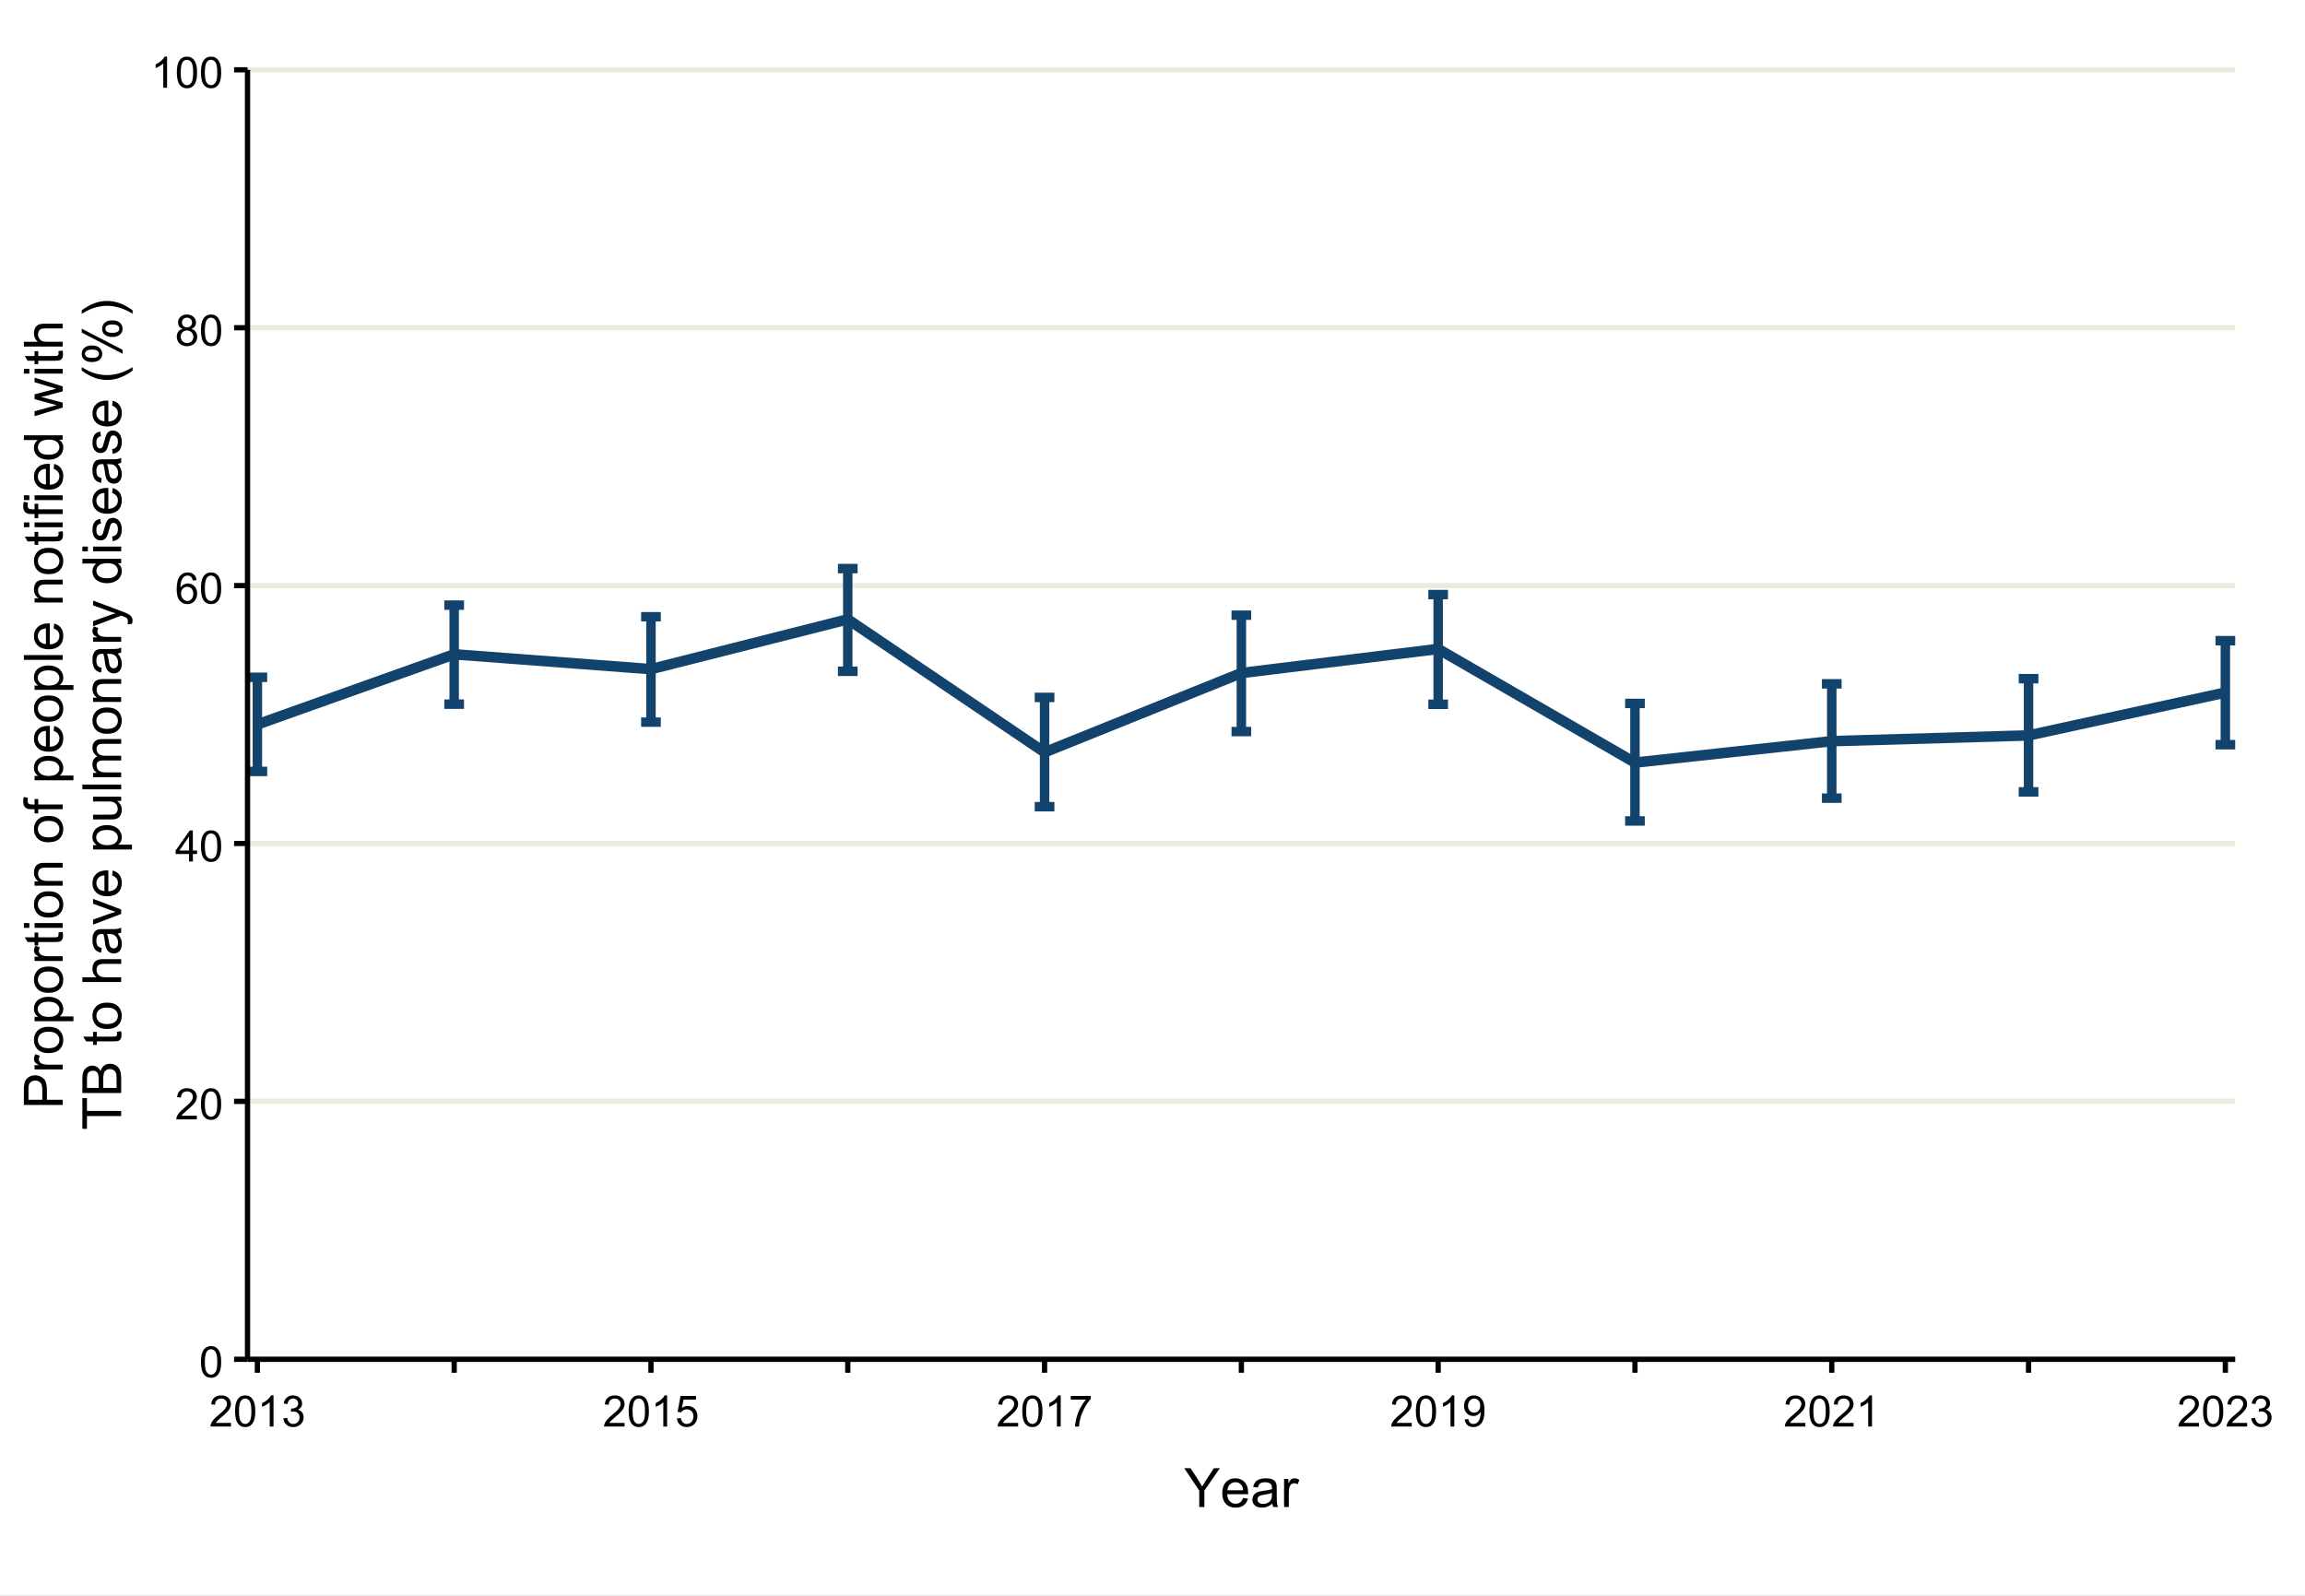 <svg width="624" height="432" xmlns="http://www.w3.org/2000/svg" xmlns:xlink="http://www.w3.org/1999/xlink" xml:space="preserve" overflow="hidden"><rect width="100%" height="100%" fill="#808080" stroke="none"/><defs><clipPath id="clip0"><rect x="0" y="0" width="624" height="432"/></clipPath></defs><g clip-path="url(#clip0)"><path d="M-62.4-43.2 686.4-43.2 686.4 475.2-62.4 475.2Z" fill="#FFFFFF"/><g><path d="M67.01 367.974 605.104 367.974" stroke="#ECECDE" stroke-width="1.423" stroke-linejoin="round" stroke-miterlimit="10" fill="none"/></g><g><path d="M67.01 298.156 605.104 298.156" stroke="#ECECDE" stroke-width="1.423" stroke-linejoin="round" stroke-miterlimit="10" fill="none"/></g><g><path d="M67.01 228.344 605.104 228.344" stroke="#ECECDE" stroke-width="1.423" stroke-linejoin="round" stroke-miterlimit="10" fill="none"/></g><g><path d="M67.01 158.526 605.104 158.526" stroke="#ECECDE" stroke-width="1.423" stroke-linejoin="round" stroke-miterlimit="10" fill="none"/></g><g><path d="M67.01 88.713 605.104 88.713" stroke="#ECECDE" stroke-width="1.423" stroke-linejoin="round" stroke-miterlimit="10" fill="none"/></g><g><path d="M67.01 18.896 605.104 18.896" stroke="#ECECDE" stroke-width="1.423" stroke-linejoin="round" stroke-miterlimit="10" fill="none"/></g><path d="M69.677 196.115 122.953 177.125 176.229 181.146 229.505 167.656 282.781 203.661 336.057 182.198 389.333 175.682 442.609 206.448 495.885 200.646 549.161 199.089 602.438 187.479" stroke="#12436D" stroke-width="2.845" stroke-linejoin="round" stroke-miterlimit="10" fill="none"/><g><path d="M67.01 183.359 72.338 183.359" stroke="#12436D" stroke-width="2.561" stroke-linejoin="round" stroke-miterlimit="10" fill="none"/></g><path d="M69.677 183.359 69.677 208.839" stroke="#12436D" stroke-width="2.561" stroke-linejoin="round" stroke-miterlimit="10" fill="none"/><g><path d="M67.01 208.839 72.338 208.839" stroke="#12436D" stroke-width="2.561" stroke-linejoin="round" stroke-miterlimit="10" fill="none"/></g><path d="M120.286 163.818 125.615 163.818" stroke="#12436D" stroke-width="2.561" stroke-linejoin="round" stroke-miterlimit="10" fill="none"/><path d="M122.953 163.818 122.953 190.625" stroke="#12436D" stroke-width="2.561" stroke-linejoin="round" stroke-miterlimit="10" fill="none"/><path d="M120.286 190.625 125.615 190.625" stroke="#12436D" stroke-width="2.561" stroke-linejoin="round" stroke-miterlimit="10" fill="none"/><path d="M173.562 166.958 178.891 166.958" stroke="#12436D" stroke-width="2.561" stroke-linejoin="round" stroke-miterlimit="10" fill="none"/><path d="M176.229 166.958 176.229 195.495" stroke="#12436D" stroke-width="2.561" stroke-linejoin="round" stroke-miterlimit="10" fill="none"/><path d="M173.562 195.495 178.891 195.495" stroke="#12436D" stroke-width="2.561" stroke-linejoin="round" stroke-miterlimit="10" fill="none"/><path d="M226.839 153.927 232.167 153.927" stroke="#12436D" stroke-width="2.561" stroke-linejoin="round" stroke-miterlimit="10" fill="none"/><path d="M229.505 153.927 229.505 181.719" stroke="#12436D" stroke-width="2.561" stroke-linejoin="round" stroke-miterlimit="10" fill="none"/><path d="M226.839 181.719 232.167 181.719" stroke="#12436D" stroke-width="2.561" stroke-linejoin="round" stroke-miterlimit="10" fill="none"/><path d="M280.115 188.797 285.443 188.797" stroke="#12436D" stroke-width="2.561" stroke-linejoin="round" stroke-miterlimit="10" fill="none"/><path d="M282.781 188.797 282.781 218.385" stroke="#12436D" stroke-width="2.561" stroke-linejoin="round" stroke-miterlimit="10" fill="none"/><path d="M280.115 218.385 285.443 218.385" stroke="#12436D" stroke-width="2.561" stroke-linejoin="round" stroke-miterlimit="10" fill="none"/><path d="M333.391 166.542 338.719 166.542" stroke="#12436D" stroke-width="2.561" stroke-linejoin="round" stroke-miterlimit="10" fill="none"/><path d="M336.057 166.542 336.057 198.042" stroke="#12436D" stroke-width="2.561" stroke-linejoin="round" stroke-miterlimit="10" fill="none"/><path d="M333.391 198.042 338.719 198.042" stroke="#12436D" stroke-width="2.561" stroke-linejoin="round" stroke-miterlimit="10" fill="none"/><path d="M386.667 160.953 391.995 160.953" stroke="#12436D" stroke-width="2.561" stroke-linejoin="round" stroke-miterlimit="10" fill="none"/><path d="M389.333 160.953 389.333 190.667" stroke="#12436D" stroke-width="2.561" stroke-linejoin="round" stroke-miterlimit="10" fill="none"/><path d="M386.667 190.667 391.995 190.667" stroke="#12436D" stroke-width="2.561" stroke-linejoin="round" stroke-miterlimit="10" fill="none"/><path d="M439.948 190.432 445.271 190.432" stroke="#12436D" stroke-width="2.561" stroke-linejoin="round" stroke-miterlimit="10" fill="none"/><path d="M442.609 190.432 442.609 222.25" stroke="#12436D" stroke-width="2.561" stroke-linejoin="round" stroke-miterlimit="10" fill="none"/><path d="M439.948 222.25 445.271 222.25" stroke="#12436D" stroke-width="2.561" stroke-linejoin="round" stroke-miterlimit="10" fill="none"/><path d="M493.224 185.115 498.552 185.115" stroke="#12436D" stroke-width="2.561" stroke-linejoin="round" stroke-miterlimit="10" fill="none"/><path d="M495.885 185.115 495.885 216.068" stroke="#12436D" stroke-width="2.561" stroke-linejoin="round" stroke-miterlimit="10" fill="none"/><path d="M493.224 216.068 498.552 216.068" stroke="#12436D" stroke-width="2.561" stroke-linejoin="round" stroke-miterlimit="10" fill="none"/><path d="M546.5 183.719 551.828 183.719" stroke="#12436D" stroke-width="2.561" stroke-linejoin="round" stroke-miterlimit="10" fill="none"/><path d="M549.161 183.719 549.161 214.37" stroke="#12436D" stroke-width="2.561" stroke-linejoin="round" stroke-miterlimit="10" fill="none"/><path d="M546.5 214.37 551.828 214.37" stroke="#12436D" stroke-width="2.561" stroke-linejoin="round" stroke-miterlimit="10" fill="none"/><g><path d="M599.776 173.438 605.104 173.438" stroke="#12436D" stroke-width="2.561" stroke-linejoin="round" stroke-miterlimit="10" fill="none"/></g><path d="M602.438 173.438 602.438 201.594" stroke="#12436D" stroke-width="2.561" stroke-linejoin="round" stroke-miterlimit="10" fill="none"/><g><path d="M599.776 201.594 605.104 201.594" stroke="#12436D" stroke-width="2.561" stroke-linejoin="round" stroke-miterlimit="10" fill="none"/></g><path d="M67.01 367.974 67.01 18.896" stroke="#000000" stroke-width="1.423" stroke-linejoin="round" stroke-miterlimit="10" fill="none"/><path d="M54.401 368.698C54.401 367.703 54.5 366.906 54.703 366.297 54.911 365.693 55.214 365.224 55.615 364.896 56.021 364.568 56.526 364.406 57.135 364.406 57.589 364.406 57.984 364.495 58.323 364.677 58.661 364.859 58.943 365.12 59.167 365.464 59.385 365.802 59.562 366.219 59.688 366.714 59.812 367.203 59.875 367.865 59.875 368.698 59.875 369.682 59.776 370.479 59.573 371.083 59.37 371.688 59.068 372.156 58.661 372.484 58.26 372.818 57.75 372.984 57.135 372.984 56.328 372.984 55.693 372.693 55.229 372.109 54.677 371.411 54.401 370.276 54.401 368.698M55.458 368.698C55.458 370.073 55.62 370.995 55.943 371.448 56.266 371.906 56.661 372.135 57.135 372.135 57.609 372.135 58.01 371.906 58.333 371.448 58.656 370.99 58.818 370.073 58.818 368.698 58.818 367.312 58.656 366.396 58.333 365.943 58.01 365.484 57.609 365.26 57.125 365.26 56.651 365.26 56.276 365.458 55.99 365.859 55.635 366.37 55.458 367.318 55.458 368.698Z"/><path d="M53.292 302.036 53.292 303.026 47.74 303.026C47.734 302.776 47.771 302.536 47.859 302.307 48 301.932 48.229 301.557 48.542 301.193 48.849 300.828 49.302 300.401 49.891 299.922 50.802 299.172 51.417 298.578 51.74 298.141 52.062 297.703 52.219 297.292 52.219 296.901 52.219 296.495 52.073 296.146 51.781 295.87 51.49 295.589 51.109 295.448 50.641 295.448 50.141 295.448 49.745 295.594 49.448 295.891 49.151 296.193 49 296.604 48.995 297.13L47.938 297.021C48.01 296.229 48.281 295.63 48.755 295.214 49.229 294.802 49.865 294.594 50.661 294.594 51.469 294.594 52.104 294.818 52.578 295.26 53.047 295.708 53.281 296.266 53.281 296.922 53.281 297.26 53.214 297.589 53.073 297.917 52.938 298.24 52.708 298.583 52.391 298.943 52.073 299.302 51.542 299.792 50.802 300.417 50.182 300.938 49.786 301.292 49.609 301.474 49.432 301.661 49.286 301.849 49.172 302.036Z"/><path d="M54.401 298.885C54.401 297.891 54.499 297.094 54.703 296.484 54.911 295.88 55.213 295.411 55.614 295.083 56.02 294.755 56.526 294.594 57.135 294.594 57.588 294.594 57.984 294.682 58.322 294.865 58.661 295.047 58.942 295.307 59.166 295.651 59.385 295.99 59.562 296.406 59.687 296.901 59.812 297.391 59.874 298.052 59.874 298.885 59.874 299.87 59.776 300.667 59.572 301.271 59.369 301.875 59.067 302.344 58.661 302.672 58.26 303.005 57.749 303.172 57.135 303.172 56.328 303.172 55.692 302.88 55.229 302.297 54.677 301.599 54.401 300.464 54.401 298.885M55.458 298.885C55.458 300.26 55.619 301.182 55.942 301.635 56.265 302.094 56.661 302.323 57.135 302.323 57.609 302.323 58.01 302.094 58.333 301.635 58.656 301.177 58.817 300.26 58.817 298.885 58.817 297.5 58.656 296.583 58.333 296.13 58.01 295.672 57.609 295.448 57.124 295.448 56.651 295.448 56.276 295.646 55.989 296.047 55.635 296.557 55.458 297.505 55.458 298.885Z"/><path d="M51.177 233.208 51.177 231.198 47.536 231.198 47.536 230.25 51.37 224.807 52.208 224.807 52.208 230.25 53.344 230.25 53.344 231.198 52.208 231.198 52.208 233.208 51.177 233.208M51.177 230.25 51.177 226.464 48.547 230.25Z"/><path d="M54.401 229.068C54.401 228.073 54.499 227.276 54.703 226.667 54.911 226.062 55.213 225.594 55.614 225.266 56.02 224.938 56.526 224.776 57.135 224.776 57.588 224.776 57.984 224.865 58.322 225.047 58.661 225.229 58.942 225.49 59.166 225.833 59.385 226.172 59.562 226.589 59.687 227.083 59.812 227.573 59.874 228.234 59.874 229.068 59.874 230.052 59.776 230.849 59.572 231.453 59.369 232.057 59.067 232.526 58.661 232.854 58.26 233.188 57.749 233.354 57.135 233.354 56.328 233.354 55.692 233.062 55.229 232.479 54.677 231.781 54.401 230.646 54.401 229.068M55.458 229.068C55.458 230.443 55.619 231.365 55.942 231.818 56.265 232.276 56.661 232.505 57.135 232.505 57.609 232.505 58.01 232.276 58.333 231.818 58.656 231.359 58.817 230.443 58.817 229.068 58.817 227.682 58.656 226.766 58.333 226.312 58.01 225.854 57.609 225.63 57.124 225.63 56.651 225.63 56.276 225.828 55.989 226.229 55.635 226.74 55.458 227.688 55.458 229.068Z"/><path d="M53.224 157.052 52.198 157.135C52.104 156.729 51.974 156.438 51.807 156.25 51.531 155.958 51.188 155.812 50.776 155.812 50.448 155.812 50.161 155.901 49.911 156.083 49.589 156.323 49.333 156.667 49.146 157.125 48.958 157.578 48.859 158.224 48.854 159.062 49.099 158.688 49.406 158.406 49.766 158.224 50.12 158.042 50.5 157.948 50.891 157.948 51.578 157.948 52.167 158.198 52.646 158.708 53.13 159.214 53.375 159.865 53.375 160.667 53.375 161.198 53.26 161.688 53.031 162.141 52.802 162.589 52.49 162.938 52.094 163.177 51.698 163.417 51.245 163.542 50.745 163.542 49.885 163.542 49.182 163.224 48.641 162.589 48.099 161.958 47.828 160.917 47.828 159.464 47.828 157.844 48.125 156.661 48.724 155.927 49.25 155.281 49.953 154.964 50.839 154.964 51.5 154.964 52.042 155.146 52.464 155.516 52.885 155.891 53.141 156.401 53.224 157.052M49.01 160.677C49.01 161.031 49.089 161.37 49.24 161.693 49.391 162.021 49.599 162.266 49.87 162.438 50.141 162.604 50.427 162.693 50.724 162.693 51.161 162.693 51.536 162.516 51.849 162.161 52.161 161.812 52.318 161.333 52.318 160.729 52.318 160.151 52.161 159.693 51.854 159.359 51.547 159.026 51.156 158.859 50.688 158.859 50.219 158.859 49.823 159.026 49.5 159.359 49.177 159.693 49.01 160.13 49.01 160.677Z"/><path d="M54.401 159.255C54.401 158.26 54.499 157.464 54.703 156.854 54.911 156.25 55.213 155.781 55.614 155.453 56.02 155.125 56.526 154.964 57.135 154.964 57.588 154.964 57.984 155.052 58.322 155.234 58.661 155.417 58.942 155.677 59.166 156.021 59.385 156.359 59.562 156.776 59.687 157.271 59.812 157.76 59.874 158.422 59.874 159.255 59.874 160.24 59.776 161.036 59.572 161.641 59.369 162.245 59.067 162.714 58.661 163.042 58.26 163.375 57.749 163.542 57.135 163.542 56.328 163.542 55.692 163.25 55.229 162.667 54.677 161.969 54.401 160.833 54.401 159.255M55.458 159.255C55.458 160.63 55.619 161.552 55.942 162.005 56.265 162.464 56.661 162.693 57.135 162.693 57.609 162.693 58.01 162.464 58.333 162.005 58.656 161.547 58.817 160.63 58.817 159.255 58.817 157.87 58.656 156.953 58.333 156.5 58.01 156.042 57.609 155.818 57.124 155.818 56.651 155.818 56.276 156.016 55.989 156.417 55.635 156.927 55.458 157.875 55.458 159.255Z"/><path d="M49.458 89.021C49.031 88.865 48.714 88.646 48.51 88.354 48.302 88.062 48.198 87.713 48.198 87.312 48.198 86.698 48.417 86.188 48.859 85.771 49.297 85.354 49.88 85.146 50.609 85.146 51.344 85.146 51.932 85.359 52.38 85.781 52.828 86.208 53.052 86.729 53.052 87.338 53.052 87.729 52.948 88.068 52.745 88.354 52.542 88.646 52.229 88.865 51.812 89.021 52.328 89.193 52.724 89.463 52.99 89.838 53.26 90.213 53.396 90.656 53.396 91.177 53.396 91.896 53.141 92.5 52.635 92.99 52.125 93.479 51.458 93.724 50.63 93.724 49.797 93.724 49.13 93.474 48.625 92.984 48.115 92.495 47.859 91.88 47.859 91.151 47.859 90.604 48 90.146 48.276 89.776 48.552 89.406 48.948 89.156 49.458 89.021M49.255 87.276C49.255 87.672 49.38 88 49.635 88.25 49.891 88.5 50.224 88.63 50.635 88.63 51.031 88.63 51.354 88.505 51.609 88.255 51.865 88.005 51.99 87.698 51.99 87.333 51.99 86.953 51.859 86.635 51.599 86.38 51.339 86.12 51.01 85.995 50.625 85.995 50.229 85.995 49.901 86.12 49.641 86.37 49.385 86.625 49.255 86.927 49.255 87.276M48.922 91.156C48.922 91.448 48.99 91.734 49.13 92.01 49.271 92.281 49.479 92.495 49.75 92.646 50.026 92.797 50.323 92.875 50.641 92.875 51.13 92.875 51.542 92.713 51.859 92.396 52.182 92.083 52.344 91.677 52.344 91.188 52.344 90.693 52.177 90.281 51.844 89.958 51.516 89.63 51.104 89.469 50.604 89.469 50.12 89.469 49.719 89.63 49.401 89.953 49.078 90.271 48.922 90.672 48.922 91.156Z"/><path d="M54.401 89.438C54.401 88.443 54.499 87.646 54.703 87.037 54.911 86.432 55.213 85.963 55.614 85.635 56.02 85.307 56.526 85.146 57.135 85.146 57.588 85.146 57.984 85.234 58.322 85.417 58.661 85.599 58.942 85.859 59.166 86.203 59.385 86.542 59.562 86.958 59.687 87.453 59.812 87.943 59.874 88.604 59.874 89.438 59.874 90.422 59.776 91.219 59.572 91.823 59.369 92.427 59.067 92.896 58.661 93.224 58.26 93.557 57.749 93.724 57.135 93.724 56.328 93.724 55.692 93.432 55.229 92.849 54.677 92.151 54.401 91.016 54.401 89.438M55.458 89.438C55.458 90.812 55.619 91.734 55.942 92.188 56.265 92.646 56.661 92.875 57.135 92.875 57.609 92.875 58.01 92.646 58.333 92.188 58.656 91.729 58.817 90.812 58.817 89.438 58.817 88.052 58.656 87.135 58.333 86.682 58.01 86.224 57.609 86 57.124 86 56.651 86 56.276 86.198 55.989 86.599 55.635 87.109 55.458 88.057 55.458 89.438Z"/><path d="M45.229 23.766 44.198 23.766 44.198 17.193C43.953 17.432 43.625 17.667 43.224 17.906 42.818 18.141 42.458 18.318 42.135 18.438L42.135 17.443C42.714 17.172 43.219 16.838 43.651 16.453 44.083 16.068 44.385 15.693 44.568 15.333L45.229 15.333Z"/><path d="M47.874 19.625C47.874 18.63 47.973 17.833 48.177 17.224 48.385 16.62 48.687 16.151 49.088 15.823 49.494 15.495 49.999 15.333 50.609 15.333 51.062 15.333 51.458 15.422 51.796 15.604 52.135 15.787 52.416 16.047 52.64 16.391 52.859 16.729 53.036 17.146 53.161 17.641 53.286 18.13 53.348 18.792 53.348 19.625 53.348 20.609 53.249 21.406 53.046 22.01 52.843 22.615 52.541 23.083 52.135 23.412 51.734 23.745 51.223 23.912 50.609 23.912 49.802 23.912 49.166 23.62 48.703 23.037 48.151 22.338 47.874 21.203 47.874 19.625M48.932 19.625C48.932 21 49.093 21.922 49.416 22.375 49.739 22.833 50.135 23.062 50.609 23.062 51.083 23.062 51.484 22.833 51.807 22.375 52.13 21.917 52.291 21 52.291 19.625 52.291 18.24 52.13 17.323 51.807 16.87 51.484 16.412 51.083 16.188 50.598 16.188 50.124 16.188 49.749 16.385 49.463 16.787 49.109 17.297 48.932 18.245 48.932 19.625Z"/><path d="M54.4 19.625C54.4 18.63 54.499 17.833 54.702 17.224 54.91 16.62 55.212 16.151 55.614 15.823 56.02 15.495 56.525 15.333 57.134 15.333 57.587 15.333 57.983 15.422 58.322 15.604 58.66 15.787 58.942 16.047 59.166 16.391 59.384 16.729 59.562 17.146 59.687 17.641 59.812 18.13 59.874 18.792 59.874 19.625 59.874 20.609 59.775 21.406 59.572 22.01 59.369 22.615 59.067 23.083 58.66 23.412 58.259 23.745 57.749 23.912 57.134 23.912 56.327 23.912 55.692 23.62 55.228 23.037 54.676 22.338 54.4 21.203 54.4 19.625M55.457 19.625C55.457 21 55.619 21.922 55.942 22.375 56.265 22.833 56.66 23.062 57.134 23.062 57.608 23.062 58.009 22.833 58.332 22.375 58.655 21.917 58.817 21 58.817 19.625 58.817 18.24 58.655 17.323 58.332 16.87 58.009 16.412 57.608 16.188 57.124 16.188 56.65 16.188 56.275 16.385 55.989 16.787 55.634 17.297 55.457 18.245 55.457 19.625Z"/><path d="M63.359 367.974 67.01 367.974" stroke="#000000" stroke-width="1.423" stroke-linejoin="round" stroke-miterlimit="10" fill="none"/><path d="M63.359 298.156 67.01 298.156" stroke="#000000" stroke-width="1.423" stroke-linejoin="round" stroke-miterlimit="10" fill="none"/><path d="M63.359 228.344 67.01 228.344" stroke="#000000" stroke-width="1.423" stroke-linejoin="round" stroke-miterlimit="10" fill="none"/><path d="M63.359 158.526 67.01 158.526" stroke="#000000" stroke-width="1.423" stroke-linejoin="round" stroke-miterlimit="10" fill="none"/><path d="M63.359 88.713 67.01 88.713" stroke="#000000" stroke-width="1.423" stroke-linejoin="round" stroke-miterlimit="10" fill="none"/><path d="M63.359 18.896 67.01 18.896" stroke="#000000" stroke-width="1.423" stroke-linejoin="round" stroke-miterlimit="10" fill="none"/><path d="M67.01 367.974 605.104 367.974" stroke="#000000" stroke-width="1.423" stroke-linejoin="round" stroke-miterlimit="10" fill="none"/><path d="M69.677 371.625 69.677 367.974" stroke="#000000" stroke-width="1.423" stroke-linejoin="round" stroke-miterlimit="10" fill="none"/><path d="M122.953 371.625 122.953 367.974" stroke="#000000" stroke-width="1.423" stroke-linejoin="round" stroke-miterlimit="10" fill="none"/><path d="M176.229 371.625 176.229 367.974" stroke="#000000" stroke-width="1.423" stroke-linejoin="round" stroke-miterlimit="10" fill="none"/><path d="M229.505 371.625 229.505 367.974" stroke="#000000" stroke-width="1.423" stroke-linejoin="round" stroke-miterlimit="10" fill="none"/><path d="M282.781 371.625 282.781 367.974" stroke="#000000" stroke-width="1.423" stroke-linejoin="round" stroke-miterlimit="10" fill="none"/><path d="M336.057 371.625 336.057 367.974" stroke="#000000" stroke-width="1.423" stroke-linejoin="round" stroke-miterlimit="10" fill="none"/><path d="M389.333 371.625 389.333 367.974" stroke="#000000" stroke-width="1.423" stroke-linejoin="round" stroke-miterlimit="10" fill="none"/><path d="M442.609 371.625 442.609 367.974" stroke="#000000" stroke-width="1.423" stroke-linejoin="round" stroke-miterlimit="10" fill="none"/><path d="M495.885 371.625 495.885 367.974" stroke="#000000" stroke-width="1.423" stroke-linejoin="round" stroke-miterlimit="10" fill="none"/><path d="M549.161 371.625 549.161 367.974" stroke="#000000" stroke-width="1.423" stroke-linejoin="round" stroke-miterlimit="10" fill="none"/><path d="M602.438 371.625 602.438 367.974" stroke="#000000" stroke-width="1.423" stroke-linejoin="round" stroke-miterlimit="10" fill="none"/><path d="M62.531 385.193 62.531 386.182 56.979 386.182C56.974 385.932 57.01 385.693 57.099 385.464 57.24 385.089 57.469 384.714 57.781 384.349 58.089 383.984 58.542 383.557 59.13 383.078 60.042 382.328 60.656 381.734 60.979 381.297 61.302 380.859 61.458 380.448 61.458 380.057 61.458 379.651 61.312 379.302 61.021 379.026 60.729 378.745 60.349 378.604 59.88 378.604 59.38 378.604 58.984 378.75 58.688 379.047 58.391 379.349 58.24 379.76 58.234 380.286L57.177 380.177C57.25 379.385 57.521 378.786 57.995 378.37 58.469 377.958 59.104 377.75 59.901 377.75 60.708 377.75 61.344 377.974 61.818 378.417 62.286 378.865 62.521 379.422 62.521 380.078 62.521 380.417 62.453 380.745 62.312 381.073 62.177 381.396 61.948 381.74 61.63 382.099 61.312 382.458 60.781 382.948 60.042 383.573 59.422 384.094 59.026 384.448 58.849 384.63 58.672 384.818 58.526 385.005 58.411 385.193Z"/><path d="M63.64 382.042C63.64 381.047 63.739 380.25 63.942 379.641 64.15 379.036 64.453 378.568 64.854 378.24 65.26 377.911 65.765 377.75 66.374 377.75 66.828 377.75 67.223 377.839 67.562 378.021 67.9 378.203 68.182 378.464 68.406 378.807 68.624 379.146 68.802 379.562 68.927 380.057 69.052 380.547 69.114 381.208 69.114 382.042 69.114 383.026 69.015 383.823 68.812 384.427 68.609 385.031 68.307 385.5 67.9 385.828 67.499 386.161 66.989 386.328 66.374 386.328 65.567 386.328 64.932 386.036 64.468 385.453 63.916 384.755 63.64 383.62 63.64 382.042M64.697 382.042C64.697 383.417 64.859 384.339 65.182 384.792 65.505 385.25 65.9 385.479 66.374 385.479 66.848 385.479 67.249 385.25 67.572 384.792 67.895 384.333 68.057 383.417 68.057 382.042 68.057 380.656 67.895 379.74 67.572 379.286 67.249 378.828 66.848 378.604 66.364 378.604 65.89 378.604 65.515 378.802 65.229 379.203 64.874 379.714 64.697 380.661 64.697 382.042Z"/><path d="M74.046 386.182 73.015 386.182 73.015 379.609C72.77 379.849 72.442 380.083 72.041 380.323 71.634 380.557 71.275 380.734 70.952 380.854L70.952 379.859C71.53 379.589 72.035 379.255 72.468 378.87 72.9 378.484 73.202 378.109 73.384 377.75L74.046 377.75Z"/><path d="M76.696 383.964 77.728 383.828C77.842 384.411 78.045 384.833 78.332 385.089 78.613 385.349 78.962 385.479 79.368 385.479 79.853 385.479 80.264 385.307 80.597 384.974 80.931 384.635 81.097 384.219 81.103 383.724 81.097 383.25 80.946 382.859 80.634 382.552 80.327 382.245 79.931 382.094 79.457 382.094 79.259 382.094 79.019 382.13 78.728 382.208L78.842 381.302C78.91 381.307 78.967 381.312 79.009 381.312 79.446 381.312 79.842 381.198 80.196 380.969 80.545 380.74 80.722 380.385 80.722 379.911 80.722 379.531 80.592 379.219 80.337 378.969 80.082 378.719 79.754 378.599 79.347 378.599 78.946 378.599 78.613 378.724 78.342 378.974 78.077 379.229 77.905 379.604 77.827 380.109L76.795 379.927C76.925 379.234 77.212 378.698 77.655 378.318 78.103 377.938 78.66 377.75 79.327 377.75 79.785 377.75 80.207 377.849 80.592 378.042 80.978 378.24 81.269 378.51 81.478 378.849 81.681 379.188 81.78 379.552 81.78 379.932 81.78 380.297 81.686 380.625 81.488 380.922 81.295 381.219 81.009 381.458 80.623 381.635 81.123 381.75 81.509 381.984 81.78 382.349 82.056 382.708 82.196 383.161 82.196 383.703 82.196 384.432 81.925 385.057 81.394 385.568 80.858 386.078 80.181 386.333 79.363 386.333 78.629 386.333 78.014 386.109 77.53 385.672 77.04 385.234 76.764 384.661 76.696 383.964Z"/><path d="M169.083 385.193 169.083 386.182 163.531 386.182C163.526 385.932 163.562 385.693 163.651 385.464 163.792 385.089 164.021 384.714 164.333 384.349 164.641 383.984 165.094 383.557 165.682 383.078 166.594 382.328 167.208 381.734 167.531 381.297 167.854 380.859 168.01 380.448 168.01 380.057 168.01 379.651 167.865 379.302 167.573 379.026 167.281 378.745 166.901 378.604 166.432 378.604 165.932 378.604 165.536 378.75 165.24 379.047 164.943 379.349 164.792 379.76 164.786 380.286L163.729 380.177C163.802 379.385 164.073 378.786 164.547 378.37 165.021 377.958 165.656 377.75 166.453 377.75 167.26 377.75 167.896 377.974 168.37 378.417 168.839 378.865 169.073 379.422 169.073 380.078 169.073 380.417 169.005 380.745 168.865 381.073 168.729 381.396 168.5 381.74 168.182 382.099 167.865 382.458 167.333 382.948 166.594 383.573 165.974 384.094 165.578 384.448 165.401 384.63 165.224 384.818 165.078 385.005 164.964 385.193Z"/><path d="M170.192 382.042C170.192 381.047 170.291 380.25 170.494 379.641 170.703 379.036 171.005 378.568 171.406 378.24 171.812 377.911 172.317 377.75 172.927 377.75 173.38 377.75 173.776 377.839 174.114 378.021 174.453 378.203 174.734 378.464 174.958 378.807 175.177 379.146 175.354 379.562 175.479 380.057 175.604 380.547 175.666 381.208 175.666 382.042 175.666 383.026 175.567 383.823 175.364 384.427 175.161 385.031 174.859 385.5 174.453 385.828 174.052 386.161 173.541 386.328 172.927 386.328 172.119 386.328 171.484 386.036 171.02 385.453 170.468 384.755 170.192 383.62 170.192 382.042M171.249 382.042C171.249 383.417 171.411 384.339 171.734 384.792 172.057 385.25 172.453 385.479 172.927 385.479 173.401 385.479 173.802 385.25 174.124 384.792 174.447 384.333 174.609 383.417 174.609 382.042 174.609 380.656 174.447 379.74 174.124 379.286 173.802 378.828 173.401 378.604 172.916 378.604 172.442 378.604 172.067 378.802 171.781 379.203 171.427 379.714 171.249 380.661 171.249 382.042Z"/><path d="M180.598 386.182 179.567 386.182 179.567 379.609C179.322 379.849 178.994 380.083 178.593 380.323 178.186 380.557 177.827 380.734 177.504 380.854L177.504 379.859C178.082 379.589 178.587 379.255 179.02 378.87 179.452 378.484 179.754 378.109 179.936 377.75L180.598 377.75Z"/><path d="M183.243 383.984 184.321 383.891C184.405 384.417 184.592 384.812 184.884 385.078 185.176 385.344 185.524 385.479 185.941 385.479 186.436 385.479 186.858 385.292 187.202 384.917 187.545 384.542 187.717 384.047 187.717 383.427 187.717 382.839 187.551 382.375 187.217 382.036 186.889 381.693 186.457 381.526 185.92 381.526 185.587 381.526 185.29 381.599 185.024 381.75 184.754 381.901 184.545 382.099 184.394 382.339L183.426 382.214 184.238 377.896 188.415 377.896 188.415 378.885 185.061 378.885 184.608 381.141C185.113 380.792 185.644 380.615 186.196 380.615 186.931 380.615 187.551 380.87 188.056 381.375 188.556 381.885 188.811 382.536 188.811 383.333 188.811 384.094 188.587 384.75 188.144 385.307 187.608 385.984 186.873 386.328 185.941 386.328 185.176 386.328 184.551 386.109 184.066 385.682 183.587 385.255 183.311 384.688 183.243 383.984Z"/><path d="M275.635 385.193 275.635 386.182 270.083 386.182C270.078 385.932 270.115 385.693 270.203 385.464 270.344 385.089 270.573 384.714 270.885 384.349 271.193 383.984 271.646 383.557 272.234 383.078 273.146 382.328 273.76 381.734 274.083 381.297 274.406 380.859 274.562 380.448 274.562 380.057 274.562 379.651 274.417 379.302 274.125 379.026 273.833 378.745 273.453 378.604 272.984 378.604 272.484 378.604 272.089 378.75 271.792 379.047 271.495 379.349 271.344 379.76 271.339 380.286L270.281 380.177C270.354 379.385 270.625 378.786 271.099 378.37 271.573 377.958 272.208 377.75 273.005 377.75 273.812 377.75 274.448 377.974 274.922 378.417 275.391 378.865 275.625 379.422 275.625 380.078 275.625 380.417 275.557 380.745 275.417 381.073 275.281 381.396 275.052 381.74 274.734 382.099 274.417 382.458 273.885 382.948 273.146 383.573 272.526 384.094 272.13 384.448 271.953 384.63 271.776 384.818 271.63 385.005 271.516 385.193Z"/><path d="M276.744 382.042C276.744 381.047 276.843 380.25 277.046 379.641 277.255 379.036 277.557 378.568 277.958 378.24 278.364 377.911 278.869 377.75 279.479 377.75 279.932 377.75 280.328 377.839 280.666 378.021 281.005 378.203 281.286 378.464 281.51 378.807 281.729 379.146 281.906 379.562 282.031 380.057 282.156 380.547 282.218 381.208 282.218 382.042 282.218 383.026 282.119 383.823 281.916 384.427 281.713 385.031 281.411 385.5 281.005 385.828 280.604 386.161 280.093 386.328 279.479 386.328 278.671 386.328 278.036 386.036 277.572 385.453 277.02 384.755 276.744 383.62 276.744 382.042M277.802 382.042C277.802 383.417 277.963 384.339 278.286 384.792 278.609 385.25 279.005 385.479 279.479 385.479 279.953 385.479 280.354 385.25 280.677 384.792 280.999 384.333 281.161 383.417 281.161 382.042 281.161 380.656 280.999 379.74 280.677 379.286 280.354 378.828 279.953 378.604 279.468 378.604 278.994 378.604 278.619 378.802 278.333 379.203 277.979 379.714 277.802 380.661 277.802 382.042Z"/><path d="M287.15 386.182 286.119 386.182 286.119 379.609C285.874 379.849 285.546 380.083 285.145 380.323 284.739 380.557 284.379 380.734 284.056 380.854L284.056 379.859C284.634 379.589 285.14 379.255 285.572 378.87 286.004 378.484 286.306 378.109 286.489 377.75L287.15 377.75Z"/><path d="M289.863 378.885 289.863 377.891 295.301 377.891 295.301 378.693C294.764 379.266 294.233 380.021 293.707 380.964 293.186 381.906 292.78 382.875 292.493 383.875 292.285 384.578 292.155 385.344 292.097 386.182L291.035 386.182C291.045 385.521 291.176 384.724 291.426 383.786 291.676 382.854 292.03 381.948 292.493 381.078 292.957 380.214 293.452 379.479 293.978 378.885Z"/><path d="M382.188 385.193 382.188 386.182 376.635 386.182C376.63 385.932 376.667 385.693 376.755 385.464 376.896 385.089 377.125 384.714 377.438 384.349 377.745 383.984 378.198 383.557 378.786 383.078 379.698 382.328 380.312 381.734 380.635 381.297 380.958 380.859 381.115 380.448 381.115 380.057 381.115 379.651 380.969 379.302 380.677 379.026 380.385 378.745 380.005 378.604 379.536 378.604 379.036 378.604 378.641 378.75 378.344 379.047 378.047 379.349 377.896 379.76 377.891 380.286L376.833 380.177C376.906 379.385 377.177 378.786 377.651 378.37 378.125 377.958 378.76 377.75 379.557 377.75 380.365 377.75 381 377.974 381.474 378.417 381.943 378.865 382.177 379.422 382.177 380.078 382.177 380.417 382.109 380.745 381.969 381.073 381.833 381.396 381.604 381.74 381.286 382.099 380.969 382.458 380.438 382.948 379.698 383.573 379.078 384.094 378.682 384.448 378.505 384.63 378.328 384.818 378.182 385.005 378.068 385.193Z"/><path d="M383.296 382.042C383.296 381.047 383.395 380.25 383.598 379.641 383.807 379.036 384.109 378.568 384.51 378.24 384.916 377.911 385.421 377.75 386.031 377.75 386.484 377.75 386.88 377.839 387.218 378.021 387.557 378.203 387.838 378.464 388.062 378.807 388.281 379.146 388.458 379.562 388.583 380.057 388.708 380.547 388.77 381.208 388.77 382.042 388.77 383.026 388.671 383.823 388.468 384.427 388.265 385.031 387.963 385.5 387.557 385.828 387.156 386.161 386.645 386.328 386.031 386.328 385.223 386.328 384.588 386.036 384.124 385.453 383.572 384.755 383.296 383.62 383.296 382.042M384.354 382.042C384.354 383.417 384.515 384.339 384.838 384.792 385.161 385.25 385.557 385.479 386.031 385.479 386.505 385.479 386.906 385.25 387.229 384.792 387.552 384.333 387.713 383.417 387.713 382.042 387.713 380.656 387.552 379.74 387.229 379.286 386.906 378.828 386.505 378.604 386.02 378.604 385.546 378.604 385.171 378.802 384.885 379.203 384.531 379.714 384.354 380.661 384.354 382.042Z"/><path d="M393.702 386.182 392.671 386.182 392.671 379.609C392.426 379.849 392.098 380.083 391.697 380.323 391.291 380.557 390.931 380.734 390.608 380.854L390.608 379.859C391.186 379.589 391.692 379.255 392.124 378.87 392.556 378.484 392.858 378.109 393.041 377.75L393.702 377.75Z"/><path d="M396.498 384.24 397.493 384.146C397.577 384.615 397.733 384.953 397.972 385.161 398.207 385.375 398.514 385.479 398.884 385.479 399.202 385.479 399.478 385.406 399.717 385.26 399.957 385.115 400.149 384.922 400.306 384.677 400.457 384.438 400.582 384.109 400.686 383.698 400.79 383.281 400.842 382.865 400.842 382.438 400.842 382.391 400.842 382.323 400.837 382.229 400.629 382.557 400.347 382.823 399.993 383.026 399.634 383.234 399.248 383.333 398.832 383.333 398.134 383.333 397.545 383.083 397.066 382.578 396.587 382.073 396.347 381.411 396.347 380.583 396.347 379.734 396.597 379.047 397.097 378.526 397.603 378.01 398.228 377.75 398.988 377.75 399.53 377.75 400.03 377.896 400.483 378.188 400.936 378.484 401.28 378.901 401.514 379.448 401.748 379.99 401.868 380.781 401.868 381.812 401.868 382.885 401.754 383.74 401.519 384.375 401.285 385.01 400.941 385.495 400.478 385.828 400.019 386.161 399.478 386.328 398.858 386.328 398.202 386.328 397.665 386.141 397.248 385.776 396.832 385.411 396.582 384.901 396.498 384.24M400.722 380.531C400.722 379.943 400.566 379.474 400.248 379.125 399.936 378.776 399.556 378.604 399.113 378.604 398.655 378.604 398.254 378.792 397.915 379.161 397.577 379.536 397.405 380.026 397.405 380.62 397.405 381.156 397.566 381.589 397.889 381.922 398.212 382.255 398.608 382.422 399.082 382.422 399.561 382.422 399.952 382.255 400.259 381.922 400.566 381.589 400.722 381.125 400.722 380.531Z"/><path d="M488.74 385.193 488.74 386.182 483.188 386.182C483.182 385.932 483.219 385.693 483.307 385.464 483.448 385.089 483.677 384.714 483.99 384.349 484.297 383.984 484.75 383.557 485.339 383.078 486.25 382.328 486.865 381.734 487.188 381.297 487.51 380.859 487.667 380.448 487.667 380.057 487.667 379.651 487.521 379.302 487.229 379.026 486.938 378.745 486.557 378.604 486.089 378.604 485.589 378.604 485.193 378.75 484.896 379.047 484.599 379.349 484.448 379.76 484.443 380.286L483.385 380.177C483.458 379.385 483.729 378.786 484.203 378.37 484.677 377.958 485.312 377.75 486.109 377.75 486.917 377.75 487.552 377.974 488.026 378.417 488.495 378.865 488.729 379.422 488.729 380.078 488.729 380.417 488.661 380.745 488.521 381.073 488.385 381.396 488.156 381.74 487.839 382.099 487.521 382.458 486.99 382.948 486.25 383.573 485.63 384.094 485.234 384.448 485.057 384.63 484.88 384.818 484.734 385.005 484.62 385.193Z"/><path d="M489.848 382.042C489.848 381.047 489.947 380.25 490.151 379.641 490.359 379.036 490.661 378.568 491.062 378.24 491.468 377.911 491.973 377.75 492.583 377.75 493.036 377.75 493.432 377.839 493.77 378.021 494.109 378.203 494.39 378.464 494.614 378.807 494.833 379.146 495.01 379.562 495.135 380.057 495.26 380.547 495.322 381.208 495.322 382.042 495.322 383.026 495.223 383.823 495.02 384.427 494.817 385.031 494.515 385.5 494.109 385.828 493.708 386.161 493.197 386.328 492.583 386.328 491.776 386.328 491.14 386.036 490.677 385.453 490.124 384.755 489.848 383.62 489.848 382.042M490.906 382.042C490.906 383.417 491.067 384.339 491.39 384.792 491.713 385.25 492.109 385.479 492.583 385.479 493.057 385.479 493.458 385.25 493.781 384.792 494.104 384.333 494.265 383.417 494.265 382.042 494.265 380.656 494.104 379.74 493.781 379.286 493.458 378.828 493.057 378.604 492.572 378.604 492.098 378.604 491.723 378.802 491.437 379.203 491.083 379.714 490.906 380.661 490.906 382.042Z"/><path d="M501.791 385.193 501.791 386.182 496.239 386.182C496.233 385.932 496.27 385.693 496.358 385.464 496.499 385.089 496.728 384.714 497.041 384.349 497.348 383.984 497.801 383.557 498.39 383.078 499.301 382.328 499.916 381.734 500.239 381.297 500.561 380.859 500.718 380.448 500.718 380.057 500.718 379.651 500.572 379.302 500.28 379.026 499.989 378.745 499.608 378.604 499.14 378.604 498.64 378.604 498.244 378.75 497.947 379.047 497.65 379.349 497.499 379.76 497.494 380.286L496.436 380.177C496.509 379.385 496.78 378.786 497.254 378.37 497.728 377.958 498.364 377.75 499.16 377.75 499.968 377.75 500.603 377.974 501.077 378.417 501.546 378.865 501.78 379.422 501.78 380.078 501.78 380.417 501.712 380.745 501.572 381.073 501.436 381.396 501.207 381.74 500.89 382.099 500.572 382.458 500.041 382.948 499.301 383.573 498.681 384.094 498.285 384.448 498.108 384.63 497.931 384.818 497.785 385.005 497.671 385.193Z"/><path d="M506.78 386.182 505.748 386.182 505.748 379.609C505.504 379.849 505.176 380.083 504.774 380.323 504.368 380.557 504.009 380.734 503.686 380.854L503.686 379.859C504.264 379.589 504.769 379.255 505.202 378.87 505.634 378.484 505.936 378.109 506.118 377.75L506.78 377.75Z"/><path d="M595.292 385.193 595.292 386.182 589.74 386.182C589.734 385.932 589.771 385.693 589.859 385.464 590 385.089 590.229 384.714 590.542 384.349 590.849 383.984 591.302 383.557 591.891 383.078 592.802 382.328 593.417 381.734 593.74 381.297 594.062 380.859 594.219 380.448 594.219 380.057 594.219 379.651 594.073 379.302 593.781 379.026 593.49 378.745 593.109 378.604 592.641 378.604 592.141 378.604 591.745 378.75 591.448 379.047 591.151 379.349 591 379.76 590.995 380.286L589.938 380.177C590.01 379.385 590.281 378.786 590.755 378.37 591.229 377.958 591.865 377.75 592.661 377.75 593.469 377.75 594.104 377.974 594.578 378.417 595.047 378.865 595.281 379.422 595.281 380.078 595.281 380.417 595.214 380.745 595.073 381.073 594.938 381.396 594.708 381.74 594.391 382.099 594.073 382.458 593.542 382.948 592.802 383.573 592.182 384.094 591.786 384.448 591.609 384.63 591.432 384.818 591.286 385.005 591.172 385.193Z"/><path d="M596.401 382.042C596.401 381.047 596.5 380.25 596.703 379.641 596.911 379.036 597.213 378.568 597.614 378.24 598.02 377.911 598.526 377.75 599.135 377.75 599.588 377.75 599.984 377.839 600.322 378.021 600.661 378.203 600.942 378.464 601.166 378.807 601.385 379.146 601.562 379.562 601.687 380.057 601.812 380.547 601.875 381.208 601.875 382.042 601.875 383.026 601.776 383.823 601.572 384.427 601.369 385.031 601.067 385.5 600.661 385.828 600.26 386.161 599.75 386.328 599.135 386.328 598.328 386.328 597.692 386.036 597.229 385.453 596.677 384.755 596.401 383.62 596.401 382.042M597.458 382.042C597.458 383.417 597.619 384.339 597.942 384.792 598.265 385.25 598.661 385.479 599.135 385.479 599.609 385.479 600.01 385.25 600.333 384.792 600.656 384.333 600.817 383.417 600.817 382.042 600.817 380.656 600.656 379.74 600.333 379.286 600.01 378.828 599.609 378.604 599.125 378.604 598.651 378.604 598.276 378.802 597.989 379.203 597.635 379.714 597.458 380.661 597.458 382.042Z"/><path d="M608.343 385.193 608.343 386.182 602.791 386.182C602.785 385.932 602.822 385.693 602.91 385.464 603.051 385.089 603.28 384.714 603.593 384.349 603.9 383.984 604.353 383.557 604.942 383.078 605.853 382.328 606.468 381.734 606.791 381.297 607.114 380.859 607.27 380.448 607.27 380.057 607.27 379.651 607.124 379.302 606.832 379.026 606.541 378.745 606.16 378.604 605.692 378.604 605.192 378.604 604.796 378.75 604.499 379.047 604.202 379.349 604.051 379.76 604.046 380.286L602.989 380.177C603.061 379.385 603.332 378.786 603.806 378.37 604.28 377.958 604.916 377.75 605.713 377.75 606.52 377.75 607.155 377.974 607.629 378.417 608.098 378.865 608.332 379.422 608.332 380.078 608.332 380.417 608.265 380.745 608.124 381.073 607.989 381.396 607.759 381.74 607.442 382.099 607.124 382.458 606.593 382.948 605.853 383.573 605.233 384.094 604.838 384.448 604.66 384.63 604.483 384.818 604.338 385.005 604.223 385.193Z"/><path d="M609.457 383.964 610.488 383.828C610.603 384.411 610.806 384.833 611.092 385.089 611.373 385.349 611.722 385.479 612.129 385.479 612.613 385.479 613.024 385.307 613.358 384.974 613.691 384.635 613.858 384.219 613.863 383.724 613.858 383.25 613.707 382.859 613.394 382.552 613.087 382.245 612.691 382.094 612.217 382.094 612.019 382.094 611.78 382.13 611.488 382.208L611.603 381.302C611.67 381.307 611.728 381.312 611.769 381.312 612.207 381.312 612.603 381.198 612.957 380.969 613.306 380.74 613.483 380.385 613.483 379.911 613.483 379.531 613.353 379.219 613.097 378.969 612.842 378.719 612.514 378.599 612.108 378.599 611.707 378.599 611.373 378.724 611.103 378.974 610.837 379.229 610.665 379.604 610.587 380.109L609.556 379.927C609.686 379.234 609.972 378.698 610.415 378.318 610.863 377.938 611.42 377.75 612.087 377.75 612.545 377.75 612.967 377.849 613.353 378.042 613.738 378.24 614.03 378.51 614.238 378.849 614.441 379.188 614.54 379.552 614.54 379.932 614.54 380.297 614.446 380.625 614.248 380.922 614.056 381.219 613.769 381.458 613.384 381.635 613.884 381.75 614.269 381.984 614.54 382.349 614.816 382.708 614.957 383.161 614.957 383.703 614.957 384.432 614.686 385.057 614.155 385.568 613.618 386.078 612.941 386.333 612.123 386.333 611.389 386.333 610.774 386.109 610.29 385.672 609.801 385.234 609.524 384.661 609.457 383.964Z"/><path d="M324.656 407.969 324.656 403.521 320.609 397.469 322.302 397.469 324.37 400.635C324.75 401.229 325.109 401.818 325.438 402.411 325.755 401.865 326.135 401.245 326.583 400.557L328.62 397.469 330.234 397.469 326.047 403.521 326.047 407.969Z"/><path d="M336.522 405.521 337.855 405.682C337.647 406.464 337.257 407.068 336.689 407.495 336.121 407.927 335.392 408.141 334.512 408.141 333.397 408.141 332.517 407.797 331.866 407.115 331.215 406.427 330.887 405.469 330.887 404.229 330.887 402.953 331.215 401.958 331.876 401.25 332.533 400.547 333.387 400.193 334.439 400.193 335.454 400.193 336.288 400.536 336.934 401.229 337.574 401.922 337.897 402.896 337.897 404.151 337.897 404.229 337.897 404.344 337.892 404.495L332.22 404.495C332.267 405.333 332.501 405.969 332.928 406.417 333.355 406.859 333.882 407.083 334.517 407.083 334.991 407.083 335.392 406.958 335.73 406.708 336.064 406.458 336.329 406.062 336.522 405.521M332.293 403.438 336.538 403.438C336.48 402.797 336.319 402.318 336.048 401.995 335.642 401.5 335.105 401.25 334.454 401.25 333.861 401.25 333.366 401.448 332.96 401.844 332.559 402.24 332.335 402.771 332.293 403.438Z"/><path d="M344.434 407.031C343.96 407.438 343.502 407.724 343.059 407.891 342.617 408.057 342.143 408.141 341.637 408.141 340.799 408.141 340.158 407.938 339.71 407.526 339.262 407.12 339.038 406.599 339.038 405.964 339.038 405.594 339.122 405.25 339.294 404.943 339.46 404.635 339.684 404.385 339.955 404.203 340.231 404.016 340.538 403.875 340.882 403.781 341.137 403.714 341.518 403.646 342.028 403.583 343.07 403.464 343.835 403.312 344.33 403.141 344.335 402.964 344.335 402.854 344.335 402.807 344.335 402.281 344.216 401.911 343.971 401.698 343.643 401.406 343.153 401.26 342.502 401.26 341.898 401.26 341.45 401.365 341.158 401.578 340.872 401.792 340.658 402.167 340.518 402.703L339.257 402.531C339.372 401.995 339.564 401.557 339.825 401.224 340.085 400.896 340.466 400.641 340.966 400.458 341.46 400.281 342.033 400.193 342.689 400.193 343.341 400.193 343.867 400.266 344.273 400.422 344.679 400.573 344.976 400.766 345.169 400.995 345.356 401.229 345.492 401.521 345.57 401.875 345.611 402.094 345.632 402.49 345.632 403.062L345.632 404.781C345.632 405.979 345.658 406.74 345.716 407.057 345.768 407.375 345.877 407.677 346.038 407.969L344.695 407.969C344.559 407.703 344.476 407.391 344.434 407.031M344.33 404.151C343.861 404.344 343.158 404.505 342.226 404.641 341.695 404.714 341.32 404.802 341.101 404.896 340.882 404.99 340.71 405.13 340.591 405.318 340.471 405.5 340.413 405.703 340.413 405.927 340.413 406.271 340.544 406.557 340.804 406.786 341.064 407.016 341.445 407.13 341.945 407.13 342.439 407.13 342.882 407.021 343.268 406.807 343.658 406.589 343.939 406.292 344.122 405.911 344.262 405.62 344.33 405.193 344.33 404.625Z"/><path d="M347.617 407.969 347.617 400.365 348.779 400.365 348.779 401.516C349.07 400.979 349.346 400.62 349.596 400.448 349.846 400.276 350.122 400.193 350.424 400.193 350.857 400.193 351.299 400.328 351.747 400.604L351.305 401.802C350.987 401.615 350.674 401.526 350.362 401.521 350.076 401.526 349.826 401.609 349.602 401.776 349.378 401.948 349.216 402.182 349.122 402.484 348.977 402.943 348.904 403.443 348.904 403.99L348.904 407.969Z"/><path d="M16.963 299.115 6.464 299.115 6.464 295.151C6.464 294.458 6.5 293.922 6.568 293.557 6.651 293.042 6.812 292.609 7.057 292.26 7.297 291.911 7.635 291.63 8.068 291.417 8.505 291.208 8.979 291.099 9.5 291.099 10.396 291.099 11.151 291.385 11.766 291.953 12.385 292.521 12.698 293.547 12.698 295.031L12.693 297.724 16.963 297.724 16.963 299.115M11.458 297.724 11.458 295.01C11.458 294.115 11.292 293.474 10.953 293.099 10.62 292.719 10.151 292.531 9.547 292.531 9.104 292.531 8.729 292.641 8.417 292.865 8.104 293.089 7.896 293.38 7.797 293.745 7.734 293.974 7.703 294.406 7.703 295.036L7.703 297.724Z"/><path d="M16.963 289.509 9.359 289.509 9.359 288.348 10.51 288.348C9.974 288.056 9.615 287.78 9.443 287.53 9.271 287.28 9.188 287.004 9.188 286.702 9.188 286.27 9.323 285.827 9.599 285.379L10.797 285.822C10.609 286.134 10.521 286.452 10.516 286.764 10.521 287.051 10.604 287.301 10.771 287.525 10.943 287.749 11.177 287.91 11.479 288.004 11.938 288.15 12.438 288.223 12.984 288.223L16.963 288.223Z"/><path d="M13.162 285.089C11.75 285.089 10.708 284.698 10.031 283.917 9.469 283.26 9.188 282.464 9.188 281.526 9.188 280.479 9.531 279.625 10.213 278.964 10.901 278.297 11.844 277.964 13.052 277.964 14.031 277.964 14.802 278.115 15.365 278.406 15.922 278.698 16.359 279.125 16.672 279.688 16.979 280.25 17.135 280.859 17.135 281.526 17.135 282.589 16.792 283.448 16.109 284.104 15.427 284.76 14.443 285.089 13.162 285.089M13.162 283.766C14.135 283.766 14.865 283.552 15.349 283.13 15.833 282.703 16.078 282.172 16.078 281.526 16.078 280.885 15.833 280.354 15.344 279.927 14.859 279.505 14.115 279.292 13.12 279.292 12.177 279.292 11.463 279.505 10.979 279.932 10.495 280.359 10.255 280.891 10.255 281.526 10.255 282.167 10.495 282.703 10.974 283.13 11.458 283.552 12.188 283.766 13.162 283.766Z"/><path d="M19.88 276.452 9.359 276.452 9.359 275.281 10.349 275.281C9.958 275.005 9.672 274.692 9.474 274.343 9.281 273.994 9.188 273.572 9.188 273.072 9.188 272.426 9.354 271.854 9.688 271.354 10.021 270.859 10.495 270.484 11.104 270.234 11.708 269.979 12.38 269.854 13.104 269.854 13.88 269.854 14.583 269.989 15.203 270.27 15.828 270.551 16.307 270.958 16.635 271.489 16.969 272.02 17.135 272.577 17.135 273.166 17.135 273.598 17.047 273.984 16.865 274.322 16.682 274.666 16.453 274.947 16.177 275.166L19.88 275.166 19.88 276.452M13.203 275.286C14.182 275.286 14.906 275.088 15.375 274.692 15.844 274.296 16.078 273.817 16.078 273.255 16.078 272.682 15.833 272.192 15.349 271.781 14.865 271.374 14.115 271.171 13.099 271.171 12.125 271.171 11.401 271.369 10.922 271.765 10.438 272.166 10.198 272.64 10.198 273.197 10.198 273.744 10.453 274.229 10.963 274.656 11.479 275.077 12.224 275.286 13.203 275.286Z"/><path d="M13.162 268.775C11.75 268.775 10.708 268.384 10.031 267.603 9.469 266.947 9.188 266.15 9.188 265.212 9.188 264.165 9.531 263.311 10.213 262.65 10.901 261.983 11.844 261.65 13.052 261.65 14.031 261.65 14.802 261.801 15.365 262.092 15.922 262.384 16.359 262.811 16.672 263.374 16.979 263.936 17.135 264.546 17.135 265.212 17.135 266.275 16.792 267.134 16.109 267.79 15.427 268.447 14.443 268.775 13.162 268.775M13.162 267.452C14.135 267.452 14.865 267.238 15.349 266.816 15.833 266.389 16.078 265.858 16.078 265.212 16.078 264.572 15.833 264.04 15.344 263.613 14.859 263.191 14.115 262.978 13.12 262.978 12.177 262.978 11.463 263.191 10.979 263.618 10.495 264.046 10.255 264.577 10.255 265.212 10.255 265.853 10.495 266.389 10.974 266.816 11.458 267.238 12.188 267.452 13.162 267.452Z"/><path d="M16.963 260.154 9.359 260.154 9.359 258.993 10.51 258.993C9.974 258.701 9.615 258.425 9.443 258.175 9.271 257.925 9.188 257.649 9.188 257.347 9.188 256.915 9.323 256.472 9.599 256.024L10.797 256.467C10.609 256.779 10.521 257.097 10.516 257.41 10.521 257.696 10.604 257.946 10.771 258.17 10.943 258.394 11.177 258.555 11.479 258.649 11.938 258.795 12.438 258.868 12.984 258.868L16.963 258.868Z"/><path d="M15.812 252.442 16.948 252.255C17.026 252.619 17.062 252.942 17.062 253.229 17.062 253.697 16.99 254.062 16.844 254.317 16.693 254.577 16.5 254.76 16.26 254.864 16.016 254.968 15.51 255.02 14.734 255.02L10.359 255.02 10.359 255.963 9.359 255.963 9.359 255.02 7.474 255.02 6.703 253.739 9.359 253.739 9.359 252.442 10.359 252.442 10.359 253.739 14.807 253.739C15.177 253.739 15.412 253.718 15.516 253.671 15.62 253.624 15.703 253.551 15.766 253.447 15.828 253.343 15.859 253.197 15.859 253.01 15.859 252.864 15.844 252.676 15.812 252.442Z"/><path d="M7.948 251.174 6.464 251.174 6.464 249.883 7.948 249.883 7.948 251.174M16.963 251.174 9.359 251.174 9.359 249.883 16.963 249.888Z"/><path d="M13.162 248.4C11.75 248.4 10.708 248.01 10.031 247.229 9.469 246.572 9.188 245.775 9.188 244.838 9.188 243.791 9.531 242.937 10.213 242.275 10.901 241.609 11.844 241.275 13.052 241.275 14.031 241.275 14.802 241.426 15.365 241.718 15.922 242.01 16.359 242.437 16.672 242.999 16.979 243.562 17.135 244.171 17.135 244.838 17.135 245.9 16.792 246.76 16.109 247.416 15.427 248.072 14.443 248.4 13.162 248.4M13.162 247.077C14.135 247.077 14.865 246.864 15.349 246.442 15.833 246.015 16.078 245.484 16.078 244.838 16.078 244.197 15.833 243.666 15.344 243.239 14.859 242.817 14.115 242.604 13.12 242.604 12.177 242.604 11.463 242.817 10.979 243.244 10.495 243.671 10.255 244.202 10.255 244.838 10.255 245.479 10.495 246.015 10.974 246.442 11.458 246.864 12.188 247.077 13.162 247.077Z"/><path d="M16.963 239.764 9.359 239.764 9.359 238.608 10.438 238.608C9.604 238.046 9.188 237.238 9.188 236.186 9.188 235.728 9.271 235.306 9.432 234.921 9.599 234.535 9.812 234.249 10.083 234.056 10.349 233.868 10.667 233.733 11.037 233.66 11.271 233.608 11.693 233.587 12.287 233.587L16.963 233.587 16.963 234.874 12.338 234.874C11.812 234.874 11.422 234.926 11.162 235.025 10.901 235.124 10.693 235.306 10.537 235.561 10.38 235.816 10.302 236.113 10.302 236.457 10.302 237.009 10.479 237.483 10.828 237.879 11.177 238.28 11.838 238.478 12.807 238.478L16.963 238.478Z"/><path d="M13.162 228.012C11.75 228.012 10.708 227.621 10.031 226.84 9.469 226.184 9.188 225.387 9.188 224.449 9.188 223.402 9.531 222.548 10.213 221.887 10.901 221.22 11.844 220.887 13.052 220.887 14.031 220.887 14.802 221.038 15.365 221.329 15.922 221.621 16.359 222.048 16.672 222.611 16.979 223.173 17.135 223.783 17.135 224.449 17.135 225.512 16.792 226.371 16.109 227.027 15.427 227.684 14.443 228.012 13.162 228.012M13.162 226.689C14.135 226.689 14.865 226.475 15.349 226.053 15.833 225.626 16.078 225.095 16.078 224.449 16.078 223.809 15.833 223.277 15.344 222.85 14.859 222.428 14.115 222.215 13.12 222.215 12.177 222.215 11.463 222.428 10.979 222.855 10.495 223.283 10.255 223.814 10.255 224.449 10.255 225.09 10.495 225.626 10.974 226.053 11.458 226.475 12.188 226.689 13.162 226.689Z"/><path d="M16.963 219.068 10.359 219.068 10.359 220.209 9.359 220.209 9.359 219.068 8.547 219.068C8.036 219.068 7.656 219.027 7.411 218.933 7.078 218.808 6.807 218.589 6.599 218.277 6.391 217.964 6.286 217.527 6.286 216.964 6.286 216.6 6.328 216.199 6.417 215.761L7.536 215.954C7.49 216.219 7.469 216.475 7.469 216.714 7.469 217.105 7.552 217.381 7.719 217.542 7.885 217.709 8.198 217.787 8.656 217.787L9.359 217.787 9.359 216.303 10.359 216.303 10.359 217.787 16.963 217.787Z"/><path d="M19.88 211.226 9.359 211.226 9.359 210.054 10.349 210.054C9.958 209.778 9.672 209.465 9.474 209.117 9.281 208.768 9.188 208.346 9.188 207.846 9.188 207.2 9.354 206.627 9.688 206.127 10.021 205.632 10.495 205.257 11.104 205.007 11.708 204.752 12.38 204.627 13.104 204.627 13.88 204.627 14.583 204.762 15.203 205.044 15.828 205.325 16.307 205.731 16.635 206.262 16.969 206.794 17.135 207.351 17.135 207.939 17.135 208.372 17.047 208.757 16.865 209.096 16.682 209.439 16.453 209.721 16.177 209.939L19.88 209.939 19.88 211.226M13.203 210.059C14.182 210.059 14.906 209.861 15.375 209.465 15.844 209.07 16.078 208.59 16.078 208.028 16.078 207.455 15.833 206.965 15.349 206.554 14.865 206.148 14.115 205.945 13.099 205.945 12.125 205.945 11.401 206.143 10.922 206.538 10.438 206.939 10.198 207.413 10.198 207.971 10.198 208.518 10.453 209.002 10.963 209.429 11.479 209.851 12.224 210.059 13.203 210.059Z"/><path d="M14.516 197.866 14.677 196.533C15.458 196.741 16.062 197.132 16.49 197.699 16.922 198.267 17.135 198.996 17.135 199.876 17.135 200.991 16.792 201.871 16.109 202.522 15.422 203.173 14.463 203.501 13.224 203.501 11.948 203.501 10.953 203.173 10.245 202.512 9.542 201.855 9.188 201.001 9.188 199.949 9.188 198.934 9.531 198.1 10.224 197.454 10.917 196.814 11.891 196.491 13.146 196.491 13.224 196.491 13.338 196.491 13.49 196.496L13.49 202.168C14.328 202.121 14.963 201.887 15.412 201.46 15.854 201.033 16.078 200.507 16.078 199.871 16.078 199.397 15.953 198.996 15.703 198.658 15.453 198.324 15.057 198.059 14.516 197.866M12.432 202.095 12.432 197.85C11.792 197.908 11.312 198.069 10.99 198.34 10.495 198.746 10.245 199.283 10.245 199.934 10.245 200.527 10.443 201.022 10.838 201.428 11.234 201.829 11.766 202.053 12.432 202.095Z"/><path d="M13.162 195.391C11.75 195.391 10.708 195.001 10.031 194.219 9.469 193.563 9.188 192.766 9.188 191.829 9.188 190.782 9.531 189.928 10.213 189.266 10.901 188.6 11.844 188.266 13.052 188.266 14.031 188.266 14.802 188.417 15.365 188.709 15.922 189.001 16.359 189.428 16.672 189.99 16.979 190.553 17.135 191.162 17.135 191.829 17.135 192.891 16.792 193.751 16.109 194.407 15.427 195.063 14.443 195.391 13.162 195.391M13.162 194.068C14.135 194.068 14.865 193.855 15.349 193.433 15.833 193.006 16.078 192.475 16.078 191.829 16.078 191.188 15.833 190.657 15.344 190.23 14.859 189.808 14.115 189.594 13.12 189.594 12.177 189.594 11.463 189.808 10.979 190.235 10.495 190.662 10.255 191.193 10.255 191.829 10.255 192.469 10.495 193.006 10.974 193.433 11.458 193.855 12.188 194.068 13.162 194.068Z"/><path d="M19.88 186.755 9.359 186.755 9.359 185.583 10.349 185.583C9.958 185.307 9.672 184.995 9.474 184.646 9.281 184.297 9.188 183.875 9.188 183.375 9.188 182.729 9.354 182.156 9.688 181.656 10.021 181.161 10.495 180.786 11.104 180.536 11.708 180.281 12.38 180.156 13.104 180.156 13.88 180.156 14.583 180.292 15.203 180.573 15.828 180.854 16.307 181.26 16.635 181.792 16.969 182.323 17.135 182.88 17.135 183.469 17.135 183.901 17.047 184.286 16.865 184.625 16.682 184.969 16.453 185.25 16.177 185.469L19.88 185.469 19.88 186.755M13.203 185.589C14.182 185.589 14.906 185.391 15.375 184.995 15.844 184.599 16.078 184.12 16.078 183.557 16.078 182.984 15.833 182.495 15.349 182.083 14.865 181.677 14.115 181.474 13.099 181.474 12.125 181.474 11.401 181.672 10.922 182.068 10.438 182.469 10.198 182.943 10.198 183.5 10.198 184.047 10.453 184.531 10.963 184.958 11.479 185.38 12.224 185.589 13.203 185.589Z"/><path d="M16.963 178.63 6.464 178.63 6.464 177.338 16.963 177.338Z"/><path d="M14.516 170.137 14.677 168.803C15.458 169.012 16.062 169.402 16.49 169.97 16.922 170.538 17.135 171.267 17.135 172.147 17.135 173.262 16.792 174.142 16.109 174.793 15.422 175.444 14.463 175.772 13.224 175.772 11.948 175.772 10.953 175.444 10.245 174.783 9.542 174.126 9.188 173.272 9.188 172.22 9.188 171.204 9.531 170.371 10.224 169.725 10.917 169.085 11.891 168.762 13.146 168.762 13.224 168.762 13.338 168.762 13.49 168.767L13.49 174.439C14.328 174.392 14.963 174.158 15.412 173.73 15.854 173.303 16.078 172.777 16.078 172.142 16.078 171.668 15.953 171.267 15.703 170.928 15.453 170.595 15.057 170.329 14.516 170.137M12.432 174.366 12.432 170.121C11.792 170.178 11.312 170.34 10.99 170.611 10.495 171.017 10.245 171.553 10.245 172.204 10.245 172.798 10.443 173.293 10.838 173.699 11.234 174.1 11.766 174.324 12.432 174.366Z"/><path d="M16.963 163.108 9.359 163.108 9.359 161.952 10.438 161.952C9.604 161.389 9.188 160.582 9.188 159.53 9.188 159.072 9.271 158.65 9.432 158.264 9.599 157.879 9.812 157.592 10.083 157.4 10.349 157.212 10.667 157.077 11.037 157.004 11.271 156.952 11.693 156.931 12.287 156.931L16.963 156.931 16.963 158.217 12.338 158.217C11.812 158.217 11.422 158.27 11.162 158.368 10.901 158.467 10.693 158.65 10.537 158.905 10.38 159.16 10.302 159.457 10.302 159.801 10.302 160.353 10.479 160.827 10.828 161.223 11.177 161.624 11.838 161.822 12.807 161.822L16.963 161.822Z"/><path d="M13.162 155.43C11.75 155.43 10.708 155.04 10.031 154.258 9.469 153.602 9.188 152.805 9.188 151.868 9.188 150.821 9.531 149.967 10.213 149.305 10.901 148.639 11.844 148.305 13.052 148.305 14.031 148.305 14.802 148.456 15.365 148.748 15.922 149.04 16.359 149.467 16.672 150.029 16.979 150.592 17.135 151.201 17.135 151.868 17.135 152.93 16.792 153.79 16.109 154.446 15.427 155.102 14.443 155.43 13.162 155.43M13.162 154.107C14.135 154.107 14.865 153.894 15.349 153.472 15.833 153.045 16.078 152.514 16.078 151.868 16.078 151.227 15.833 150.696 15.344 150.269 14.859 149.847 14.115 149.633 13.12 149.633 12.177 149.633 11.463 149.847 10.979 150.274 10.495 150.701 10.255 151.232 10.255 151.868 10.255 152.508 10.495 153.045 10.974 153.472 11.458 153.894 12.188 154.107 13.162 154.107Z"/><path d="M15.812 143.982 16.948 143.794C17.026 144.159 17.062 144.482 17.062 144.768 17.062 145.237 16.99 145.602 16.844 145.857 16.693 146.117 16.5 146.299 16.26 146.404 16.016 146.508 15.51 146.56 14.734 146.56L10.359 146.56 10.359 147.503 9.359 147.503 9.359 146.56 7.474 146.56 6.703 145.279 9.359 145.279 9.359 143.982 10.359 143.982 10.359 145.279 14.807 145.279C15.177 145.279 15.412 145.258 15.516 145.211 15.62 145.164 15.703 145.091 15.766 144.987 15.828 144.883 15.859 144.737 15.859 144.549 15.859 144.404 15.844 144.216 15.812 143.982Z"/><path d="M7.948 142.714 6.464 142.714 6.464 141.423 7.948 141.423 7.948 142.714M16.963 142.714 9.359 142.714 9.359 141.423 16.963 141.428Z"/><path d="M16.963 139.154 10.359 139.154 10.359 140.294 9.359 140.294 9.359 139.154 8.547 139.154C8.036 139.154 7.656 139.112 7.411 139.018 7.078 138.893 6.807 138.674 6.599 138.362 6.391 138.049 6.286 137.612 6.286 137.049 6.286 136.685 6.328 136.284 6.417 135.846L7.536 136.039C7.49 136.305 7.469 136.56 7.469 136.799 7.469 137.19 7.552 137.466 7.719 137.628 7.885 137.794 8.198 137.872 8.656 137.872L9.359 137.872 9.359 136.388 10.359 136.388 10.359 137.872 16.963 137.872Z"/><path d="M7.948 135.381 6.464 135.381 6.464 134.089 7.948 134.089 7.948 135.381M16.963 135.381 9.359 135.381 9.359 134.089 16.963 134.094Z"/><path d="M14.516 126.924 14.677 125.591C15.458 125.799 16.062 126.19 16.49 126.758 16.922 127.326 17.135 128.055 17.135 128.935 17.135 130.049 16.792 130.93 16.109 131.581 15.422 132.232 14.463 132.56 13.224 132.56 11.948 132.56 10.953 132.232 10.245 131.57 9.542 130.914 9.188 130.06 9.188 129.008 9.188 127.992 9.531 127.159 10.224 126.513 10.917 125.872 11.891 125.549 13.146 125.549 13.224 125.549 13.338 125.549 13.49 125.555L13.49 131.227C14.328 131.18 14.963 130.945 15.412 130.518 15.854 130.091 16.078 129.565 16.078 128.93 16.078 128.456 15.953 128.055 15.703 127.716 15.453 127.383 15.057 127.117 14.516 126.924M12.432 131.154 12.432 126.909C11.792 126.966 11.312 127.128 10.99 127.398 10.495 127.805 10.245 128.341 10.245 128.992 10.245 129.586 10.443 130.081 10.838 130.487 11.234 130.888 11.766 131.112 12.432 131.154Z"/><path d="M16.963 119.038 16.005 119.038C16.76 119.523 17.135 120.231 17.135 121.163 17.135 121.773 16.969 122.33 16.635 122.835 16.302 123.346 15.833 123.742 15.234 124.018 14.635 124.299 13.948 124.439 13.167 124.439 12.412 124.439 11.719 124.309 11.104 124.059 10.484 123.804 10.01 123.424 9.682 122.919 9.349 122.413 9.188 121.846 9.188 121.221 9.188 120.762 9.281 120.356 9.474 119.997 9.672 119.637 9.922 119.351 10.234 119.127L6.464 119.122 6.464 117.84 16.963 117.84 16.963 119.038M13.167 123.111C14.141 123.111 14.87 122.908 15.354 122.497 15.833 122.085 16.078 121.601 16.078 121.044 16.078 120.481 15.844 120.002 15.385 119.606 14.922 119.215 14.219 119.018 13.276 119.018 12.234 119.018 11.469 119.215 10.984 119.617 10.495 120.018 10.255 120.512 10.255 121.101 10.255 121.674 10.49 122.153 10.953 122.538 11.422 122.919 12.162 123.111 13.167 123.111Z"/><path d="M16.963 110.338 9.359 112.666 9.359 111.333 13.75 110.124 15.38 109.671C15.302 109.65 14.776 109.52 13.812 109.275L9.359 108.067 9.359 106.744 13.771 105.604 15.224 105.223 13.755 104.786 9.359 103.484 9.359 102.229 16.963 104.609 16.963 105.947 12.412 107.156 11.115 107.452 16.963 108.989Z"/><path d="M7.948 101.142 6.464 101.142 6.464 99.85 7.948 99.85 7.948 101.142M16.963 101.142 9.359 101.142 9.359 99.85 16.963 99.856Z"/><path d="M15.812 95.076 16.948 94.889C17.026 95.253 17.062 95.576 17.062 95.863 17.062 96.331 16.99 96.696 16.844 96.951 16.693 97.212 16.5 97.394 16.26 97.498 16.016 97.602 15.51 97.654 14.734 97.654L10.359 97.654 10.359 98.597 9.359 98.597 9.359 97.654 7.474 97.654 6.703 96.373 9.359 96.373 9.359 95.076 10.359 95.076 10.359 96.373 14.807 96.373C15.177 96.373 15.412 96.352 15.516 96.305 15.62 96.258 15.703 96.186 15.766 96.081 15.828 95.977 15.859 95.831 15.859 95.644 15.859 95.498 15.844 95.311 15.812 95.076Z"/><path d="M16.963 93.814 6.464 93.814 6.464 92.527 10.234 92.527C9.536 91.923 9.188 91.168 9.188 90.251 9.188 89.684 9.297 89.199 9.521 88.783 9.74 88.366 10.047 88.069 10.438 87.892 10.833 87.71 11.401 87.621 12.146 87.621L16.963 87.621 16.963 88.908 12.146 88.908C11.5 88.908 11.031 89.048 10.734 89.329 10.443 89.611 10.297 90.001 10.297 90.512 10.297 90.897 10.396 91.257 10.594 91.59 10.792 91.928 11.062 92.168 11.401 92.314 11.74 92.454 12.208 92.527 12.802 92.527L16.963 92.527Z"/><path d="M32.802 302.13 23.542 302.13 23.542 305.589 22.302 305.589 22.302 297.266 23.542 297.266 23.542 300.74 32.802 300.74Z"/><path d="M32.802 295.9 22.302 295.9 22.302 291.958C22.302 291.156 22.412 290.515 22.62 290.031 22.833 289.546 23.162 289.166 23.604 288.89 24.047 288.619 24.505 288.479 24.99 288.479 25.438 288.479 25.859 288.604 26.255 288.843 26.651 289.088 26.974 289.458 27.219 289.947 27.401 289.312 27.719 288.822 28.167 288.484 28.62 288.14 29.146 287.973 29.76 287.973 30.25 287.973 30.708 288.077 31.13 288.281 31.552 288.489 31.88 288.749 32.109 289.051 32.339 289.359 32.51 289.739 32.625 290.202 32.745 290.661 32.802 291.229 32.802 291.895L32.802 295.9M26.713 294.51 26.713 292.239C26.713 291.624 26.672 291.182 26.594 290.916 26.49 290.562 26.312 290.296 26.073 290.114 25.828 289.937 25.521 289.848 25.156 289.848 24.807 289.848 24.5 289.932 24.234 290.098 23.969 290.265 23.787 290.505 23.688 290.817 23.594 291.124 23.542 291.656 23.542 292.411L23.542 294.51 26.713 294.51M31.562 294.51 31.562 291.895C31.562 291.447 31.547 291.13 31.516 290.952 31.458 290.63 31.359 290.364 31.229 290.15 31.094 289.932 30.896 289.755 30.641 289.619 30.385 289.479 30.094 289.411 29.76 289.411 29.365 289.411 29.026 289.51 28.74 289.713 28.448 289.911 28.245 290.192 28.13 290.546 28.01 290.9 27.953 291.416 27.953 292.083L27.953 294.51Z"/><path d="M31.651 279.335 32.786 279.147C32.865 279.512 32.901 279.835 32.901 280.121 32.901 280.59 32.828 280.954 32.682 281.21 32.531 281.47 32.339 281.652 32.099 281.757 31.854 281.861 31.349 281.913 30.573 281.913L26.198 281.913 26.198 282.855 25.198 282.855 25.198 281.913 23.312 281.913 22.542 280.632 25.198 280.632 25.198 279.335 26.198 279.335 26.198 280.632 30.646 280.632C31.016 280.632 31.25 280.611 31.354 280.564 31.458 280.517 31.542 280.444 31.604 280.34 31.667 280.236 31.698 280.09 31.698 279.902 31.698 279.757 31.682 279.569 31.651 279.335Z"/><path d="M29 278.551C27.588 278.551 26.547 278.161 25.87 277.38 25.307 276.723 25.026 275.926 25.026 274.989 25.026 273.942 25.37 273.088 26.052 272.426 26.74 271.76 27.682 271.426 28.891 271.426 29.87 271.426 30.641 271.577 31.203 271.869 31.76 272.161 32.198 272.588 32.51 273.15 32.818 273.713 32.974 274.322 32.974 274.989 32.974 276.051 32.63 276.911 31.948 277.567 31.266 278.223 30.281 278.551 29 278.551M29 277.229C29.974 277.229 30.703 277.015 31.188 276.593 31.672 276.166 31.917 275.635 31.917 274.989 31.917 274.348 31.672 273.817 31.182 273.39 30.698 272.968 29.953 272.755 28.958 272.755 28.016 272.755 27.302 272.968 26.818 273.395 26.333 273.822 26.094 274.354 26.094 274.989 26.094 275.63 26.333 276.166 26.812 276.593 27.297 277.015 28.026 277.229 29 277.229Z"/><path d="M32.802 265.84 22.302 265.84 22.302 264.554 26.073 264.554C25.375 263.95 25.026 263.195 25.026 262.278 25.026 261.71 25.135 261.226 25.359 260.809 25.578 260.393 25.885 260.096 26.276 259.919 26.672 259.736 27.24 259.648 27.984 259.648L32.802 259.648 32.802 260.934 27.984 260.934C27.338 260.934 26.87 261.075 26.573 261.356 26.281 261.637 26.135 262.028 26.135 262.538 26.135 262.924 26.234 263.283 26.432 263.617 26.63 263.955 26.901 264.195 27.24 264.34 27.578 264.481 28.047 264.554 28.641 264.554L32.802 264.554Z"/><path d="M31.865 252.725C32.271 253.199 32.557 253.658 32.724 254.1 32.891 254.543 32.974 255.017 32.974 255.522 32.974 256.361 32.771 257.001 32.359 257.449 31.953 257.897 31.432 258.121 30.797 258.121 30.427 258.121 30.083 258.038 29.776 257.866 29.469 257.699 29.219 257.475 29.037 257.204 28.849 256.928 28.708 256.616 28.615 256.272 28.547 256.022 28.479 255.642 28.417 255.132 28.297 254.09 28.146 253.324 27.974 252.829 27.797 252.824 27.688 252.824 27.641 252.824 27.115 252.824 26.745 252.944 26.531 253.189 26.24 253.517 26.094 254.007 26.094 254.658 26.094 255.262 26.198 255.71 26.412 256.001 26.625 256.288 27 256.501 27.537 256.642L27.365 257.902C26.828 257.788 26.391 257.595 26.057 257.335 25.729 257.074 25.474 256.694 25.292 256.194 25.115 255.699 25.026 255.126 25.026 254.47 25.026 253.819 25.099 253.293 25.255 252.887 25.406 252.48 25.599 252.184 25.828 251.991 26.062 251.803 26.354 251.668 26.708 251.59 26.927 251.548 27.323 251.527 27.896 251.527L29.615 251.527C30.812 251.527 31.573 251.501 31.891 251.444 32.208 251.392 32.51 251.283 32.802 251.121L32.802 252.465C32.536 252.6 32.224 252.684 31.865 252.725M28.984 252.829C29.177 253.298 29.338 254.001 29.474 254.934 29.547 255.465 29.635 255.84 29.729 256.059 29.823 256.277 29.963 256.449 30.151 256.569 30.333 256.689 30.537 256.746 30.76 256.746 31.104 256.746 31.391 256.616 31.62 256.355 31.849 256.095 31.963 255.715 31.963 255.215 31.963 254.72 31.854 254.277 31.641 253.892 31.422 253.501 31.125 253.22 30.745 253.038 30.453 252.897 30.026 252.829 29.458 252.829Z"/><path d="M32.802 247.417 25.198 250.308 25.198 248.949 29.75 247.318C30.245 247.141 30.755 246.975 31.287 246.829 30.885 246.714 30.401 246.553 29.838 246.35L25.198 244.657 25.198 243.334 32.802 246.214Z"/><path d="M30.354 236.99 30.516 235.657C31.297 235.865 31.901 236.256 32.328 236.824 32.76 237.391 32.974 238.12 32.974 239.001 32.974 240.115 32.63 240.995 31.948 241.646 31.26 242.298 30.302 242.626 29.062 242.626 27.787 242.626 26.792 242.298 26.083 241.636 25.38 240.98 25.026 240.126 25.026 239.074 25.026 238.058 25.37 237.225 26.062 236.579 26.755 235.938 27.729 235.615 28.984 235.615 29.062 235.615 29.177 235.615 29.328 235.62L29.328 241.292C30.167 241.245 30.802 241.011 31.25 240.584 31.693 240.157 31.917 239.631 31.917 238.995 31.917 238.521 31.792 238.12 31.542 237.782 31.292 237.449 30.896 237.183 30.354 236.99M28.271 241.219 28.271 236.975C27.63 237.032 27.151 237.193 26.828 237.464 26.333 237.87 26.083 238.407 26.083 239.058 26.083 239.652 26.281 240.146 26.677 240.553 27.073 240.954 27.604 241.178 28.271 241.219Z"/><path d="M35.719 229.962 25.198 229.962 25.198 228.79 26.188 228.79C25.797 228.514 25.51 228.201 25.312 227.852 25.12 227.503 25.026 227.081 25.026 226.581 25.026 225.936 25.193 225.363 25.526 224.863 25.859 224.368 26.333 223.993 26.943 223.743 27.547 223.488 28.219 223.363 28.943 223.363 29.719 223.363 30.422 223.498 31.042 223.779 31.667 224.061 32.146 224.467 32.474 224.998 32.807 225.529 32.974 226.087 32.974 226.675 32.974 227.107 32.885 227.493 32.703 227.831 32.521 228.175 32.292 228.456 32.016 228.675L35.719 228.675 35.719 229.962M29.042 228.795C30.021 228.795 30.745 228.597 31.213 228.201 31.682 227.805 31.917 227.326 31.917 226.764 31.917 226.191 31.672 225.701 31.188 225.29 30.703 224.883 29.953 224.68 28.938 224.68 27.963 224.68 27.24 224.878 26.76 225.274 26.276 225.675 26.037 226.149 26.037 226.706 26.037 227.253 26.292 227.738 26.802 228.165 27.318 228.587 28.062 228.795 29.042 228.795Z"/><path d="M32.802 216.82 31.688 216.82C32.547 217.414 32.974 218.221 32.974 219.237 32.974 219.685 32.885 220.102 32.719 220.492 32.547 220.883 32.328 221.169 32.068 221.357 31.807 221.549 31.49 221.68 31.115 221.758 30.859 221.81 30.458 221.836 29.906 221.836L25.198 221.836 25.198 220.544 29.417 220.544C30.088 220.544 30.542 220.518 30.776 220.466 31.115 220.388 31.38 220.216 31.573 219.951 31.766 219.69 31.865 219.367 31.865 218.977 31.865 218.591 31.766 218.227 31.568 217.888 31.37 217.549 31.099 217.31 30.755 217.169 30.417 217.029 29.922 216.961 29.271 216.961L25.198 216.961 25.198 215.669 32.802 215.669Z"/><path d="M32.802 213.679 22.302 213.679 22.302 212.387 32.802 212.387Z"/><path d="M32.802 210.389 25.198 210.389 25.198 209.238 26.266 209.238C25.891 208.999 25.594 208.681 25.365 208.285 25.141 207.889 25.026 207.436 25.026 206.931 25.026 206.368 25.141 205.905 25.375 205.546 25.609 205.186 25.938 204.931 26.354 204.785 25.469 204.181 25.026 203.4 25.026 202.436 25.026 201.681 25.234 201.103 25.651 200.697 26.068 200.29 26.713 200.087 27.583 200.087L32.802 200.087 32.802 201.368 28.01 201.368C27.495 201.368 27.125 201.41 26.896 201.493 26.672 201.577 26.49 201.728 26.349 201.947 26.213 202.165 26.141 202.426 26.141 202.723 26.141 203.254 26.318 203.702 26.677 204.056 27.031 204.405 27.599 204.582 28.385 204.582L32.802 204.582 32.802 205.874 27.859 205.874C27.287 205.874 26.859 205.978 26.573 206.186 26.287 206.4 26.141 206.743 26.141 207.217 26.141 207.582 26.24 207.915 26.427 208.223 26.62 208.535 26.901 208.754 27.266 208.895 27.635 209.035 28.162 209.103 28.854 209.103L32.802 209.103Z"/><path d="M29 198.651C27.588 198.651 26.547 198.26 25.87 197.479 25.307 196.823 25.026 196.026 25.026 195.089 25.026 194.042 25.37 193.188 26.052 192.526 26.74 191.859 27.682 191.526 28.891 191.526 29.87 191.526 30.641 191.677 31.203 191.969 31.76 192.26 32.198 192.688 32.51 193.25 32.818 193.812 32.974 194.422 32.974 195.089 32.974 196.151 32.63 197.01 31.948 197.667 31.266 198.323 30.281 198.651 29 198.651M29 197.328C29.974 197.328 30.703 197.115 31.188 196.693 31.672 196.266 31.917 195.734 31.917 195.089 31.917 194.448 31.672 193.917 31.182 193.49 30.698 193.068 29.953 192.854 28.958 192.854 28.016 192.854 27.302 193.068 26.818 193.495 26.333 193.922 26.094 194.453 26.094 195.089 26.094 195.729 26.333 196.266 26.812 196.693 27.297 197.115 28.026 197.328 29 197.328Z"/><path d="M32.802 190.015 25.198 190.015 25.198 188.859 26.276 188.859C25.443 188.296 25.026 187.489 25.026 186.437 25.026 185.979 25.109 185.557 25.271 185.171 25.438 184.786 25.651 184.499 25.922 184.307 26.188 184.119 26.505 183.984 26.875 183.911 27.109 183.859 27.531 183.838 28.125 183.838L32.802 183.838 32.802 185.124 28.177 185.124C27.651 185.124 27.26 185.176 27 185.275 26.74 185.374 26.531 185.557 26.375 185.812 26.219 186.067 26.141 186.364 26.141 186.708 26.141 187.26 26.318 187.734 26.667 188.13 27.016 188.531 27.677 188.729 28.646 188.729L32.802 188.729Z"/><path d="M31.865 176.9C32.271 177.374 32.557 177.832 32.724 178.275 32.891 178.717 32.974 179.191 32.974 179.697 32.974 180.535 32.771 181.176 32.359 181.624 31.953 182.072 31.432 182.296 30.797 182.296 30.427 182.296 30.083 182.212 29.776 182.04 29.469 181.874 29.219 181.65 29.037 181.379 28.849 181.103 28.708 180.79 28.615 180.447 28.547 180.197 28.479 179.816 28.417 179.306 28.297 178.264 28.146 177.499 27.974 177.004 27.797 176.999 27.688 176.999 27.641 176.999 27.115 176.999 26.745 177.118 26.531 177.363 26.24 177.691 26.094 178.181 26.094 178.832 26.094 179.436 26.198 179.884 26.412 180.176 26.625 180.462 27 180.676 27.537 180.816L27.365 182.077C26.828 181.962 26.391 181.77 26.057 181.509 25.729 181.249 25.474 180.868 25.292 180.368 25.115 179.874 25.026 179.301 25.026 178.645 25.026 177.993 25.099 177.467 25.255 177.061 25.406 176.655 25.599 176.358 25.828 176.165 26.062 175.978 26.354 175.842 26.708 175.764 26.927 175.723 27.323 175.702 27.896 175.702L29.615 175.702C30.812 175.702 31.573 175.676 31.891 175.618 32.208 175.566 32.51 175.457 32.802 175.296L32.802 176.639C32.536 176.775 32.224 176.858 31.865 176.9M28.984 177.004C29.177 177.473 29.338 178.176 29.474 179.108 29.547 179.639 29.635 180.014 29.729 180.233 29.823 180.452 29.963 180.624 30.151 180.743 30.333 180.863 30.537 180.921 30.76 180.921 31.104 180.921 31.391 180.79 31.62 180.53 31.849 180.27 31.963 179.889 31.963 179.389 31.963 178.895 31.854 178.452 31.641 178.066 31.422 177.676 31.125 177.395 30.745 177.212 30.453 177.072 30.026 177.004 29.458 177.004Z"/><path d="M32.802 173.717 25.198 173.717 25.198 172.555 26.349 172.555C25.812 172.264 25.453 171.988 25.281 171.738 25.109 171.488 25.026 171.212 25.026 170.91 25.026 170.477 25.162 170.035 25.438 169.587L26.635 170.029C26.448 170.342 26.359 170.66 26.354 170.972 26.359 171.258 26.443 171.508 26.609 171.732 26.781 171.956 27.016 172.118 27.318 172.212 27.776 172.357 28.276 172.43 28.823 172.43L32.802 172.43Z"/><path d="M35.729 168.874 34.521 169.02C34.599 168.739 34.635 168.494 34.635 168.281 34.635 167.994 34.589 167.765 34.49 167.593 34.396 167.421 34.26 167.281 34.094 167.171 33.964 167.093 33.641 166.958 33.13 166.775 33.062 166.755 32.953 166.718 32.818 166.661L25.198 169.551 25.198 168.161 29.599 166.577C30.162 166.374 30.745 166.187 31.365 166.025 30.771 165.88 30.193 165.702 29.63 165.494L25.198 163.869 25.198 162.583 32.932 165.473C33.766 165.786 34.344 166.025 34.656 166.197 35.083 166.426 35.396 166.692 35.594 166.984 35.792 167.281 35.891 167.635 35.891 168.046 35.891 168.296 35.839 168.572 35.729 168.874Z"/><path d="M32.802 152.477 31.844 152.477C32.599 152.961 32.974 153.669 32.974 154.602 32.974 155.211 32.807 155.768 32.474 156.273 32.141 156.784 31.672 157.18 31.073 157.456 30.474 157.737 29.787 157.878 29.005 157.878 28.25 157.878 27.557 157.747 26.943 157.497 26.323 157.242 25.849 156.862 25.521 156.357 25.188 155.852 25.026 155.284 25.026 154.659 25.026 154.201 25.12 153.794 25.312 153.435 25.51 153.076 25.76 152.789 26.073 152.565L22.302 152.56 22.302 151.279 32.802 151.279 32.802 152.477M29.005 156.549C29.979 156.549 30.708 156.346 31.193 155.935 31.672 155.523 31.917 155.039 31.917 154.482 31.917 153.919 31.682 153.44 31.224 153.044 30.76 152.654 30.057 152.456 29.115 152.456 28.073 152.456 27.307 152.654 26.823 153.055 26.333 153.456 26.094 153.951 26.094 154.539 26.094 155.112 26.328 155.591 26.792 155.977 27.26 156.357 28 156.549 29.005 156.549Z"/><path d="M23.787 149.247 22.302 149.247 22.302 147.955 23.787 147.955 23.787 149.247M32.802 149.247 25.198 149.247 25.198 147.955 32.802 147.96Z"/><path d="M30.531 146.509 30.333 145.238C30.844 145.165 31.234 144.967 31.505 144.639 31.776 144.311 31.917 143.853 31.917 143.264 31.917 142.676 31.792 142.233 31.552 141.952 31.312 141.66 31.026 141.52 30.703 141.52 30.412 141.52 30.182 141.645 30.016 141.9 29.901 142.077 29.755 142.514 29.578 143.217 29.338 144.16 29.135 144.816 28.958 145.181 28.787 145.546 28.547 145.827 28.234 146.014 27.927 146.202 27.588 146.296 27.219 146.296 26.875 146.296 26.562 146.217 26.276 146.061 25.984 145.91 25.745 145.697 25.552 145.431 25.406 145.228 25.281 144.957 25.177 144.608 25.078 144.264 25.026 143.895 25.026 143.493 25.026 142.9 25.109 142.374 25.281 141.926 25.453 141.473 25.688 141.139 25.979 140.926 26.276 140.712 26.667 140.561 27.156 140.483L27.333 141.743C26.938 141.801 26.635 141.962 26.417 142.238 26.193 142.514 26.083 142.9 26.083 143.405 26.083 143.993 26.182 144.415 26.38 144.671 26.573 144.926 26.802 145.051 27.068 145.051 27.234 145.051 27.385 144.999 27.516 144.895 27.656 144.785 27.771 144.624 27.859 144.4 27.906 144.27 28.021 143.889 28.188 143.259 28.432 142.348 28.635 141.712 28.787 141.353 28.943 140.988 29.167 140.707 29.463 140.504 29.76 140.296 30.13 140.197 30.568 140.197 31 140.197 31.401 140.322 31.781 140.572 32.161 140.822 32.453 141.181 32.661 141.655 32.87 142.129 32.974 142.665 32.974 143.259 32.974 144.249 32.771 144.999 32.359 145.52 31.948 146.035 31.338 146.368 30.531 146.509Z"/><path d="M30.354 133.457 30.516 132.124C31.297 132.332 31.901 132.723 32.328 133.29 32.76 133.858 32.974 134.587 32.974 135.467 32.974 136.582 32.63 137.462 31.948 138.113 31.26 138.764 30.302 139.092 29.062 139.092 27.787 139.092 26.792 138.764 26.083 138.103 25.38 137.447 25.026 136.592 25.026 135.54 25.026 134.525 25.37 133.691 26.062 133.046 26.755 132.405 27.729 132.082 28.984 132.082 29.062 132.082 29.177 132.082 29.328 132.087L29.328 137.759C30.167 137.712 30.802 137.478 31.25 137.051 31.693 136.624 31.917 136.098 31.917 135.462 31.917 134.988 31.792 134.587 31.542 134.249 31.292 133.915 30.896 133.65 30.354 133.457M28.271 137.686 28.271 133.441C27.63 133.499 27.151 133.66 26.828 133.931 26.333 134.337 26.083 134.874 26.083 135.525 26.083 136.118 26.281 136.613 26.677 137.02 27.073 137.421 27.604 137.645 28.271 137.686Z"/><path d="M31.865 125.545C32.271 126.019 32.557 126.477 32.724 126.92 32.891 127.363 32.974 127.837 32.974 128.342 32.974 129.18 32.771 129.821 32.359 130.269 31.953 130.717 31.432 130.941 30.797 130.941 30.427 130.941 30.083 130.857 29.776 130.686 29.469 130.519 29.219 130.295 29.037 130.024 28.849 129.748 28.708 129.436 28.615 129.092 28.547 128.842 28.479 128.462 28.417 127.951 28.297 126.91 28.146 126.144 27.974 125.649 27.797 125.644 27.688 125.644 27.641 125.644 27.115 125.644 26.745 125.764 26.531 126.008 26.24 126.337 26.094 126.826 26.094 127.477 26.094 128.081 26.198 128.529 26.412 128.821 26.625 129.107 27 129.321 27.537 129.462L27.365 130.722C26.828 130.607 26.391 130.415 26.057 130.154 25.729 129.894 25.474 129.514 25.292 129.014 25.115 128.519 25.026 127.946 25.026 127.29 25.026 126.639 25.099 126.113 25.255 125.706 25.406 125.3 25.599 125.003 25.828 124.811 26.062 124.623 26.354 124.488 26.708 124.41 26.927 124.368 27.323 124.347 27.896 124.347L29.615 124.347C30.812 124.347 31.573 124.321 31.891 124.264 32.208 124.212 32.51 124.102 32.802 123.941L32.802 125.285C32.536 125.42 32.224 125.503 31.865 125.545M28.984 125.649C29.177 126.118 29.338 126.821 29.474 127.753 29.547 128.285 29.635 128.66 29.729 128.878 29.823 129.097 29.963 129.269 30.151 129.389 30.333 129.508 30.537 129.566 30.76 129.566 31.104 129.566 31.391 129.436 31.62 129.175 31.849 128.915 31.963 128.535 31.963 128.035 31.963 127.54 31.854 127.097 31.641 126.712 31.422 126.321 31.125 126.04 30.745 125.857 30.453 125.717 30.026 125.649 29.458 125.649Z"/><path d="M30.531 122.862 30.333 121.591C30.844 121.518 31.234 121.32 31.505 120.992 31.776 120.664 31.917 120.206 31.917 119.617 31.917 119.029 31.792 118.586 31.552 118.305 31.312 118.013 31.026 117.872 30.703 117.872 30.412 117.872 30.182 117.997 30.016 118.253 29.901 118.43 29.755 118.867 29.578 119.57 29.338 120.513 29.135 121.169 28.958 121.534 28.787 121.898 28.547 122.18 28.234 122.367 27.927 122.555 27.588 122.648 27.219 122.648 26.875 122.648 26.562 122.57 26.276 122.414 25.984 122.263 25.745 122.049 25.552 121.784 25.406 121.581 25.281 121.31 25.177 120.961 25.078 120.617 25.026 120.247 25.026 119.846 25.026 119.253 25.109 118.727 25.281 118.279 25.453 117.826 25.688 117.492 25.979 117.279 26.276 117.065 26.667 116.914 27.156 116.836L27.333 118.096C26.938 118.154 26.635 118.315 26.417 118.591 26.193 118.867 26.083 119.253 26.083 119.758 26.083 120.346 26.182 120.768 26.38 121.023 26.573 121.279 26.802 121.404 27.068 121.404 27.234 121.404 27.385 121.352 27.516 121.247 27.656 121.138 27.771 120.977 27.859 120.753 27.906 120.622 28.021 120.242 28.188 119.612 28.432 118.701 28.635 118.065 28.787 117.706 28.943 117.341 29.167 117.06 29.463 116.857 29.76 116.648 30.13 116.549 30.568 116.549 31 116.549 31.401 116.674 31.781 116.924 32.161 117.174 32.453 117.534 32.661 118.008 32.87 118.482 32.974 119.018 32.974 119.612 32.974 120.602 32.771 121.352 32.359 121.872 31.948 122.388 31.338 122.721 30.531 122.862Z"/><path d="M30.354 109.81 30.516 108.477C31.297 108.685 31.901 109.076 32.328 109.643 32.76 110.211 32.974 110.94 32.974 111.82 32.974 112.935 32.63 113.815 31.948 114.466 31.26 115.117 30.302 115.445 29.062 115.445 27.787 115.445 26.792 115.117 26.083 114.456 25.38 113.799 25.026 112.945 25.026 111.893 25.026 110.878 25.37 110.044 26.062 109.398 26.755 108.758 27.729 108.435 28.984 108.435 29.062 108.435 29.177 108.435 29.328 108.44L29.328 114.112C30.167 114.065 30.802 113.831 31.25 113.404 31.693 112.977 31.917 112.451 31.917 111.815 31.917 111.341 31.792 110.94 31.542 110.602 31.292 110.268 30.896 110.003 30.354 109.81M28.271 114.039 28.271 109.794C27.63 109.852 27.151 110.013 26.828 110.284 26.333 110.69 26.083 111.227 26.083 111.878 26.083 112.471 26.281 112.966 26.677 113.372 27.073 113.773 27.604 113.997 28.271 114.039Z"/><path d="M35.891 100.318C34.99 101.031 33.943 101.63 32.74 102.125 31.537 102.615 30.287 102.859 29 102.859 27.865 102.859 26.776 102.677 25.734 102.312 24.526 101.88 23.323 101.219 22.125 100.318L22.125 99.396C23.12 99.974 23.828 100.354 24.25 100.542 24.912 100.833 25.599 101.062 26.312 101.229 27.208 101.432 28.104 101.536 29.005 101.536 31.302 101.536 33.599 100.823 35.891 99.396Z"/><path d="M24.823 98.012C24.073 98.012 23.438 97.824 22.912 97.449 22.385 97.069 22.125 96.522 22.125 95.809 22.125 95.147 22.359 94.606 22.828 94.173 23.302 93.741 23.99 93.522 24.901 93.522 25.792 93.522 26.474 93.741 26.953 94.178 27.432 94.616 27.677 95.152 27.677 95.793 27.677 96.428 27.438 96.96 26.963 97.382 26.495 97.803 25.781 98.012 24.823 98.012M23.01 95.772C23.01 96.09 23.151 96.361 23.427 96.569 23.703 96.782 24.213 96.887 24.953 96.887 25.625 96.887 26.099 96.782 26.375 96.569 26.651 96.35 26.787 96.085 26.787 95.772 26.787 95.449 26.646 95.178 26.37 94.965 26.094 94.757 25.588 94.647 24.854 94.647 24.177 94.647 23.698 94.757 23.422 94.97 23.151 95.184 23.01 95.454 23.01 95.772M33.188 95.767 22.125 90.022 22.125 88.975 33.188 94.699 33.188 95.767M30.338 91.225C29.583 91.225 28.948 91.038 28.422 90.657 27.901 90.282 27.641 89.731 27.641 89.012 27.641 88.356 27.875 87.809 28.344 87.376 28.812 86.944 29.505 86.725 30.417 86.725 31.307 86.725 31.99 86.944 32.469 87.382 32.948 87.819 33.188 88.361 33.188 89.007 33.188 89.642 32.953 90.168 32.474 90.59 32 91.012 31.287 91.225 30.338 91.225M28.526 88.975C28.526 89.298 28.667 89.569 28.943 89.782 29.219 89.996 29.729 90.1 30.469 90.1 31.135 90.1 31.609 89.991 31.885 89.777 32.161 89.564 32.302 89.298 32.302 88.981 32.302 88.652 32.161 88.382 31.885 88.168 31.609 87.96 31.104 87.85 30.37 87.85 29.688 87.85 29.213 87.96 28.938 88.173 28.662 88.387 28.526 88.657 28.526 88.975Z"/><path d="M35.891 84.012 35.891 84.939C33.599 83.507 31.302 82.794 29.005 82.794 28.109 82.794 27.219 82.898 26.333 83.101 25.62 83.268 24.932 83.492 24.271 83.783 23.844 83.971 23.125 84.356 22.125 84.934L22.125 84.012C23.323 83.117 24.526 82.45 25.734 82.023 26.776 81.653 27.865 81.471 29 81.471 30.287 81.471 31.537 81.716 32.74 82.21 33.943 82.705 34.99 83.304 35.891 84.012Z"/></g></svg>